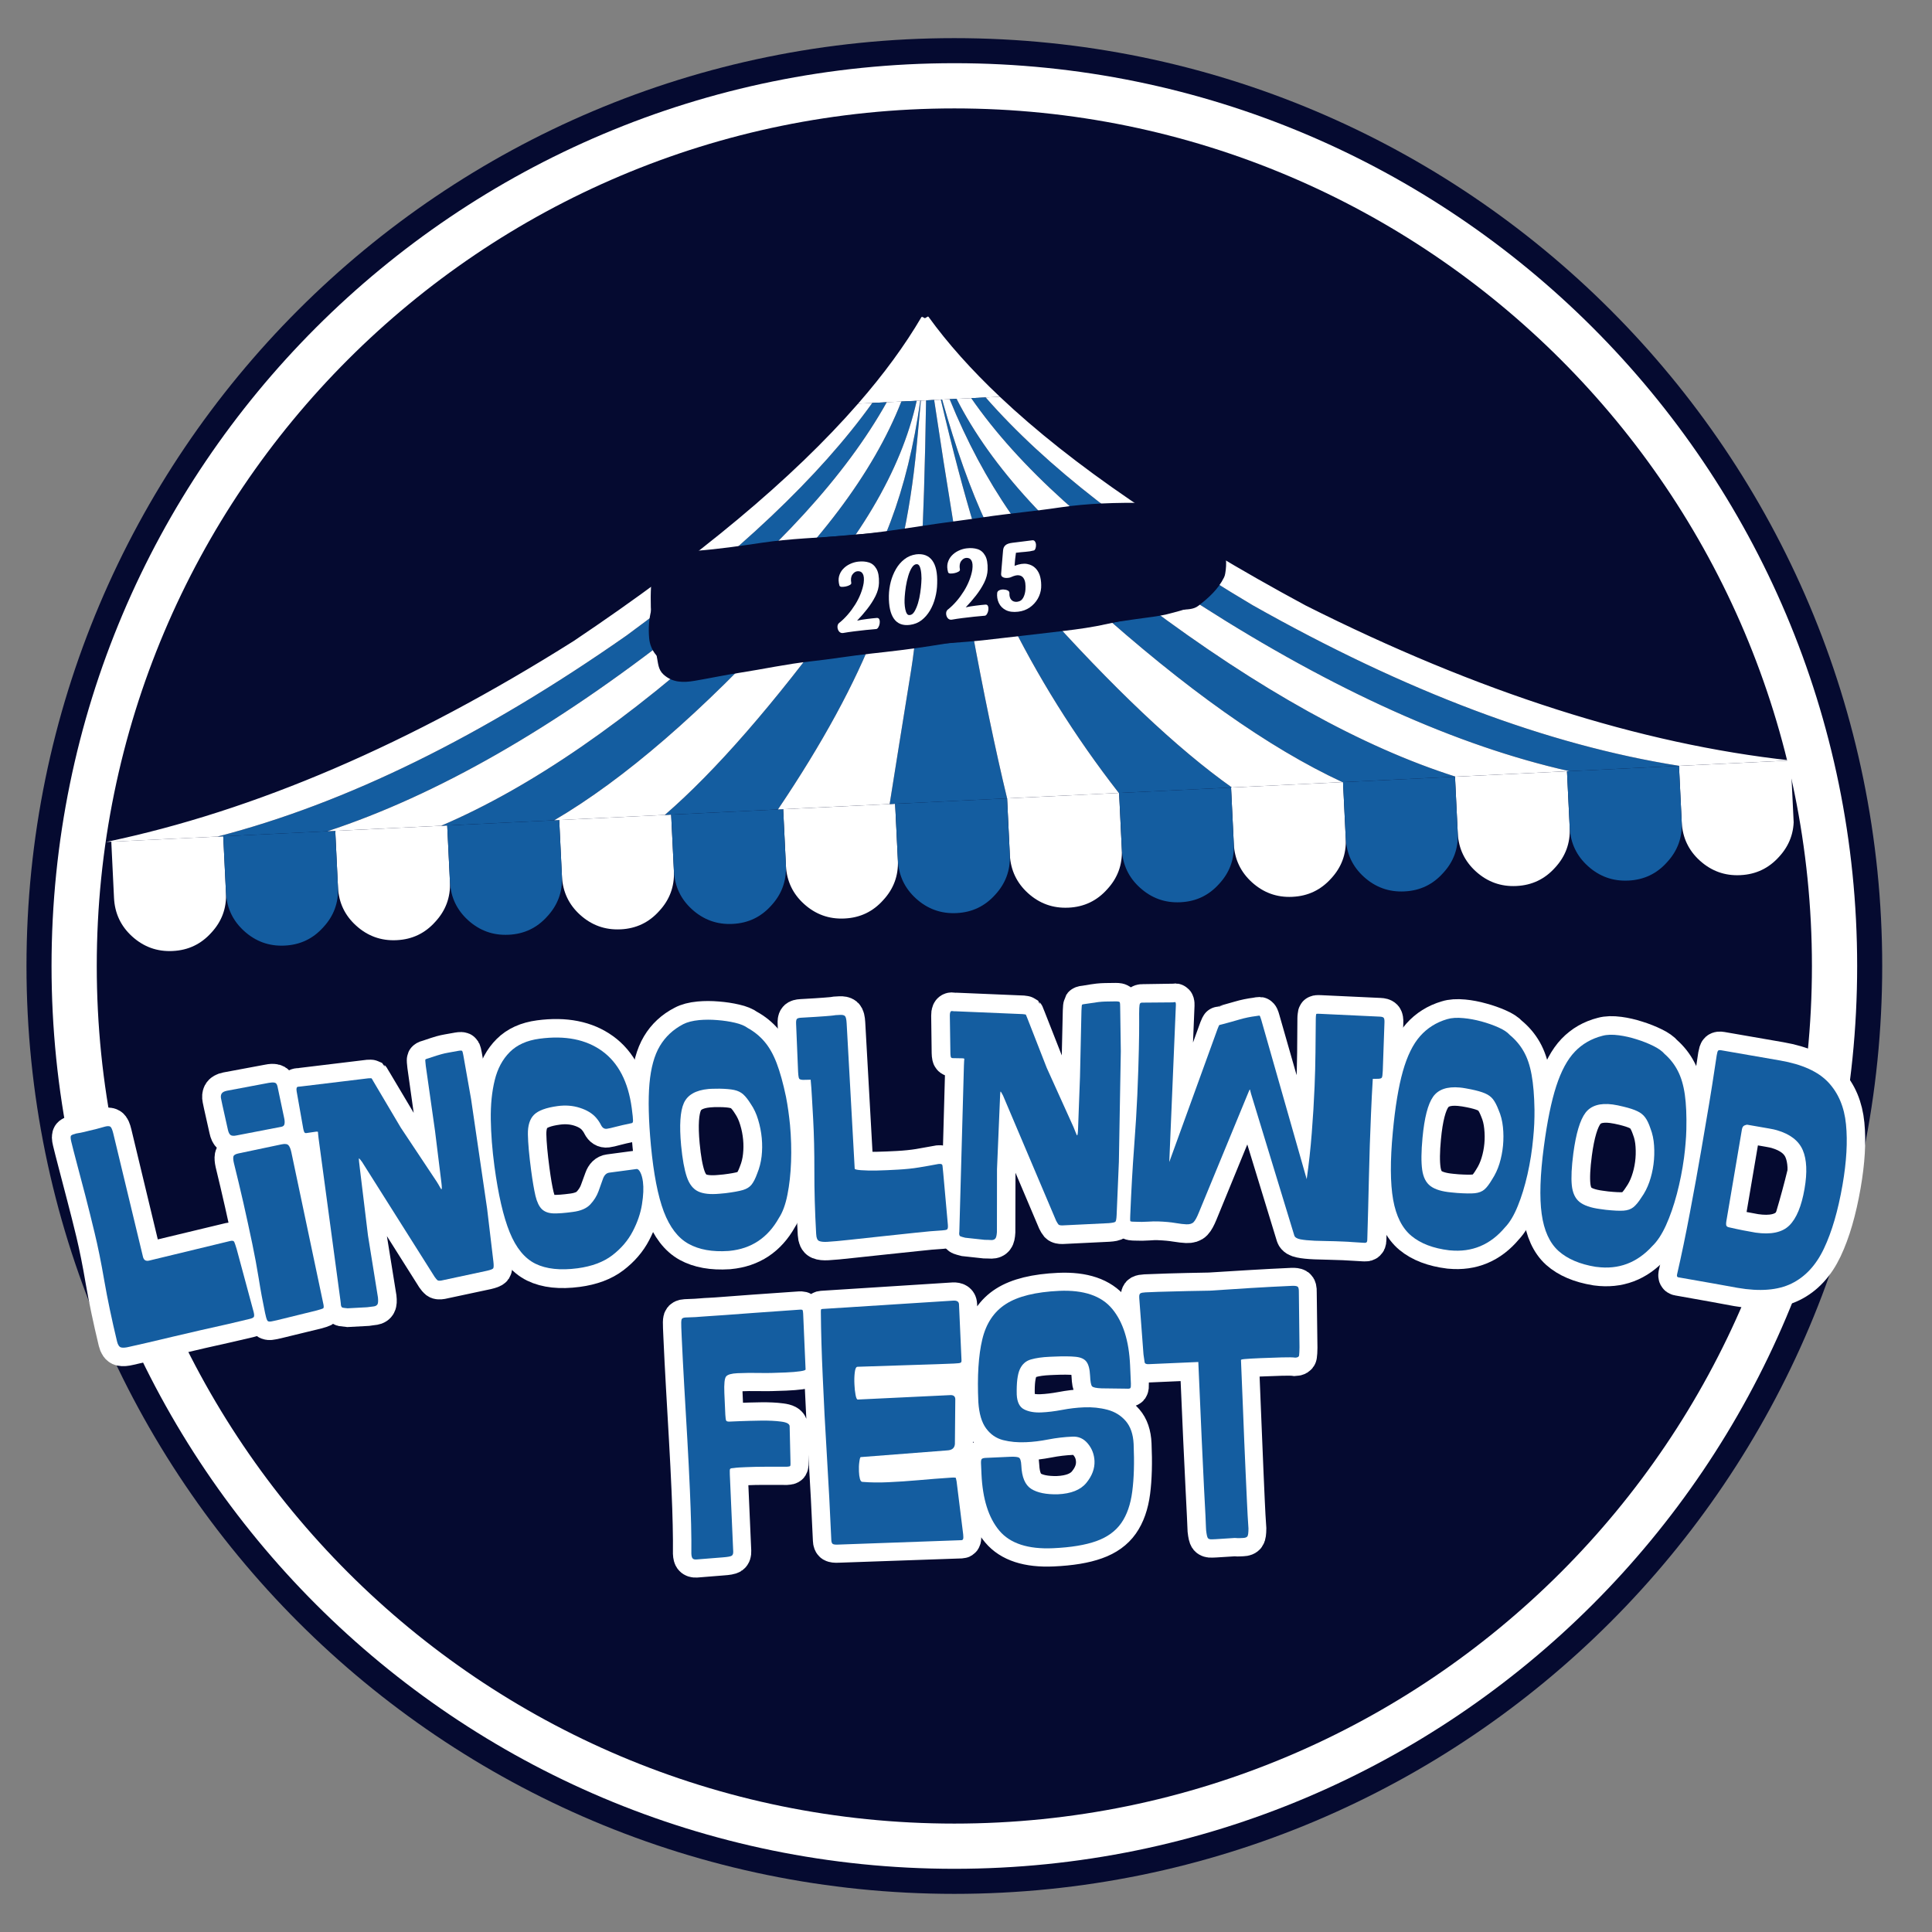 <?xml version="1.0" encoding="UTF-8"?> <svg xmlns="http://www.w3.org/2000/svg" xmlns:xlink="http://www.w3.org/1999/xlink" width="500" zoomAndPan="magnify" viewBox="0 0 375 375" height="500" preserveAspectRatio="xMidYMid meet" version="1.0"><rect x="0" y="0" width="375" height="375" fill="#808080" stroke="none"/><defs><g></g><clipPath id="7df3d47cd3"><path d="M 5.141 7.402 L 365.336 7.402 L 365.336 367.598 L 5.141 367.598 Z M 5.141 7.402 " clip-rule="nonzero"></path></clipPath><clipPath id="9bacdc6f22"><path d="M 185.238 7.402 C 85.773 7.402 5.141 88.035 5.141 187.5 C 5.141 286.965 85.773 367.598 185.238 367.598 C 284.703 367.598 365.336 286.965 365.336 187.5 C 365.336 88.035 284.703 7.402 185.238 7.402 Z M 185.238 7.402 " clip-rule="nonzero"></path></clipPath><clipPath id="8e48a99c7c"><path d="M 10 12.023 L 360.715 12.023 L 360.715 362.977 L 10 362.977 Z M 10 12.023 " clip-rule="nonzero"></path></clipPath><clipPath id="e6b52a66a9"><path d="M 185.238 12.266 C 88.461 12.266 10.004 90.719 10.004 187.5 C 10.004 284.281 88.461 362.734 185.238 362.734 C 282.02 362.734 360.473 284.281 360.473 187.5 C 360.473 90.719 282.02 12.266 185.238 12.266 Z M 185.238 12.266 " clip-rule="nonzero"></path></clipPath><clipPath id="f15ff8de06"><path d="M 18.699 21 L 351.781 21 L 351.781 354 L 18.699 354 Z M 18.699 21 " clip-rule="nonzero"></path></clipPath><clipPath id="8aa9d2ff6d"><path d="M 185.238 21.043 C 93.309 21.043 18.781 95.566 18.781 187.5 C 18.781 279.434 93.309 353.957 185.238 353.957 C 277.172 353.957 351.695 279.434 351.695 187.5 C 351.695 95.566 277.172 21.043 185.238 21.043 Z M 185.238 21.043 " clip-rule="nonzero"></path></clipPath><clipPath id="fc3879f549"><path d="M 21 61 L 349 61 L 349 185 L 21 185 Z M 21 61 " clip-rule="nonzero"></path></clipPath><clipPath id="f0cf208f13"><path d="M 16.023 68.977 L 343 53.156 L 348.652 169.988 L 21.676 185.809 Z M 16.023 68.977 " clip-rule="nonzero"></path></clipPath><clipPath id="635410aa29"><path d="M 16.023 68.977 L 343 53.156 L 348.652 169.988 L 21.676 185.809 Z M 16.023 68.977 " clip-rule="nonzero"></path></clipPath><clipPath id="b059688e55"><path d="M 16.039 69.363 L 343.07 53.539 L 348.672 169.34 L 21.645 185.164 Z M 16.039 69.363 " clip-rule="nonzero"></path></clipPath><clipPath id="5d3443994d"><path d="M 43 148 L 327 148 L 327 184 L 43 184 Z M 43 148 " clip-rule="nonzero"></path></clipPath><clipPath id="286d12a3cc"><path d="M 16.023 68.977 L 343 53.156 L 348.652 169.988 L 21.676 185.809 Z M 16.023 68.977 " clip-rule="nonzero"></path></clipPath><clipPath id="fd292a56a8"><path d="M 16.023 68.977 L 343 53.156 L 348.652 169.988 L 21.676 185.809 Z M 16.023 68.977 " clip-rule="nonzero"></path></clipPath><clipPath id="48e3f39a73"><path d="M 41.746 161.586 L 327.855 147.746 L 328.945 170.297 L 42.836 184.137 Z M 41.746 161.586 " clip-rule="nonzero"></path></clipPath><clipPath id="424b6d065d"><path d="M 42 77 L 326 77 L 326 163 L 42 163 Z M 42 77 " clip-rule="nonzero"></path></clipPath><clipPath id="6aa067e1c9"><path d="M 16.023 68.977 L 343 53.156 L 348.652 169.988 L 21.676 185.809 Z M 16.023 68.977 " clip-rule="nonzero"></path></clipPath><clipPath id="b7149d10f8"><path d="M 16.023 68.977 L 343 53.156 L 348.652 169.988 L 21.676 185.809 Z M 16.023 68.977 " clip-rule="nonzero"></path></clipPath><clipPath id="d1d3871552"><path d="M 20 77 L 348 77 L 348 164 L 20 164 Z M 20 77 " clip-rule="nonzero"></path></clipPath><clipPath id="9ede8f33c5"><path d="M 16.023 68.977 L 343 53.156 L 348.652 169.988 L 21.676 185.809 Z M 16.023 68.977 " clip-rule="nonzero"></path></clipPath><clipPath id="107c1f27d0"><path d="M 16.023 68.977 L 343 53.156 L 348.652 169.988 L 21.676 185.809 Z M 16.023 68.977 " clip-rule="nonzero"></path></clipPath><clipPath id="c9152c9b35"><path d="M 16.758 84.199 L 343.789 68.375 L 347.684 148.91 L 20.656 164.73 Z M 16.758 84.199 " clip-rule="nonzero"></path></clipPath><clipPath id="d096720e01"><path d="M 126 97 L 237 97 L 237 133 L 126 133 Z M 126 97 " clip-rule="nonzero"></path></clipPath><clipPath id="a12f6aecdb"><path d="M 124.641 101.855 L 238.438 96.352 L 239.945 127.457 L 126.148 132.961 Z M 124.641 101.855 " clip-rule="nonzero"></path></clipPath><clipPath id="98677b0d00"><path d="M 124.641 101.855 L 238.438 96.352 L 239.945 127.457 L 126.148 132.961 Z M 124.641 101.855 " clip-rule="nonzero"></path></clipPath><clipPath id="7d13157a0d"><path d="M 126 98 L 238 98 L 238 132 L 126 132 Z M 126 98 " clip-rule="nonzero"></path></clipPath><clipPath id="d70498b82d"><path d="M 124.641 101.855 L 238.438 96.352 L 239.945 127.457 L 126.148 132.961 Z M 124.641 101.855 " clip-rule="nonzero"></path></clipPath><clipPath id="a482c21245"><path d="M 124.641 101.855 L 238.438 96.352 L 239.945 127.457 L 126.148 132.961 Z M 124.641 101.855 " clip-rule="nonzero"></path></clipPath><clipPath id="45547f3607"><path d="M 125 100 L 238 100 L 238 130 L 125 130 Z M 125 100 " clip-rule="nonzero"></path></clipPath><clipPath id="241f16cce8"><path d="M 124.641 101.855 L 238.438 96.352 L 239.945 127.457 L 126.148 132.961 Z M 124.641 101.855 " clip-rule="nonzero"></path></clipPath><clipPath id="40af1052a6"><path d="M 124.641 101.855 L 238.438 96.352 L 239.945 127.457 L 126.148 132.961 Z M 124.641 101.855 " clip-rule="nonzero"></path></clipPath></defs><g clip-path="url(#7df3d47cd3)"><g clip-path="url(#9bacdc6f22)"><path fill="#050a30" d="M 5.141 7.402 L 365.336 7.402 L 365.336 367.598 L 5.141 367.598 Z M 5.141 7.402 " fill-opacity="1" fill-rule="nonzero"></path></g></g><g clip-path="url(#8e48a99c7c)"><g clip-path="url(#e6b52a66a9)"><path fill="#ffffff" d="M 5.141 7.402 L 365.336 7.402 L 365.336 367.598 L 5.141 367.598 Z M 5.141 7.402 " fill-opacity="1" fill-rule="nonzero"></path></g></g><g clip-path="url(#f15ff8de06)"><g clip-path="url(#8aa9d2ff6d)"><path fill="#050a30" d="M 5.141 7.402 L 365.336 7.402 L 365.336 367.598 L 5.141 367.598 Z M 5.141 7.402 " fill-opacity="1" fill-rule="nonzero"></path></g></g><path stroke-linecap="butt" transform="matrix(0.749, -0.033, 0.033, 0.749, 129.469, 228.126)" fill="none" stroke-linejoin="miter" d="M 3.122 99.663 C 2.705 99.665 2.398 99.553 2.204 99.325 C 2.021 99.114 1.935 98.703 1.931 98.088 C 2.055 95.888 2.14 93.394 2.201 90.608 C 2.264 87.806 2.291 84.841 2.29 81.707 C 2.291 77.469 2.263 73.062 2.201 68.492 C 2.143 63.923 2.08 59.369 2.022 54.83 C 1.963 50.292 1.935 45.995 1.933 41.954 L 1.934 39.457 C 1.932 38.466 1.976 37.811 2.069 37.482 C 2.158 37.136 2.509 36.964 3.125 36.96 C 4.293 36.96 5.168 36.963 5.752 36.963 C 6.336 36.963 6.889 36.946 7.417 36.917 C 7.94 36.888 8.644 36.873 9.531 36.876 C 10.412 36.873 11.748 36.844 13.528 36.782 C 15.314 36.721 17.752 36.647 20.853 36.556 C 23.959 36.47 27.988 36.363 32.946 36.244 C 33.259 36.243 33.45 36.303 33.507 36.426 C 33.569 36.543 33.597 36.852 33.596 37.347 L 33.599 51.794 C 33.596 51.976 33.116 52.111 32.158 52.199 C 31.216 52.287 29.947 52.335 28.362 52.332 C 25.708 52.334 23.464 52.276 21.618 52.152 C 19.794 52.034 17.899 51.976 15.933 51.977 C 14.39 51.976 13.399 52.209 12.967 52.674 C 12.546 53.119 12.336 54.544 12.339 56.942 L 12.339 62.562 C 12.338 63.412 12.398 63.936 12.519 64.134 C 12.636 64.312 12.945 64.404 13.44 64.405 L 15.933 64.401 C 17.642 64.404 19.492 64.434 21.486 64.492 C 23.491 64.55 25.214 64.71 26.652 64.967 C 28.091 65.203 28.812 65.631 28.811 66.246 L 28.633 75.169 C 28.629 75.961 28.587 76.424 28.498 76.56 C 28.404 76.681 28.115 76.741 27.619 76.74 C 27.619 76.74 27.078 76.711 26.002 76.653 C 24.92 76.589 23.567 76.529 21.933 76.471 C 20.315 76.394 18.711 76.359 17.126 76.357 C 16.511 76.36 15.927 76.361 15.374 76.357 C 14.816 76.358 14.262 76.396 13.706 76.47 C 13.289 76.472 13.026 76.529 12.921 76.649 C 12.833 76.77 12.785 77.258 12.788 78.113 L 12.789 97.998 C 12.785 98.555 12.644 98.919 12.36 99.099 C 12.091 99.28 11.294 99.386 9.979 99.416 C 8.658 99.461 6.376 99.542 3.122 99.663 Z M 71.99 97.729 L 39.945 97.439 C 39.273 97.441 38.823 97.363 38.595 97.212 C 38.388 97.062 38.282 96.739 38.283 96.249 C 38.285 88.951 38.223 81.67 38.103 74.402 C 37.984 67.124 37.921 60.229 37.924 53.728 C 37.921 47.706 38.014 42.215 38.193 37.255 L 38.194 36.874 C 38.192 36.572 38.252 36.408 38.373 36.377 C 38.51 36.351 38.787 36.332 39.204 36.335 L 72.62 35.68 C 73.548 35.68 74.013 36.019 74.014 36.691 L 74.017 51.143 L 74.014 51.325 C 74.014 51.576 73.917 51.749 73.72 51.839 C 73.544 51.93 72.969 51.977 71.994 51.976 C 69.716 51.973 66.323 51.947 61.811 51.887 C 57.304 51.827 52.38 51.765 47.049 51.705 C 46.674 51.704 46.402 52.187 46.239 53.144 C 46.088 54.086 46.011 55.105 46.015 56.2 C 46.012 57.19 46.076 58.105 46.195 58.939 C 46.33 59.764 46.515 60.179 46.755 60.179 L 70.69 60.066 C 71.556 60.063 71.992 60.442 71.99 61.188 L 71.339 72.785 C 71.22 73.817 70.519 74.333 69.226 74.333 L 46.842 75.078 C 46.723 75.078 46.59 75.484 46.439 76.29 C 46.289 77.087 46.216 77.907 46.214 78.762 C 46.218 79.497 46.273 80.141 46.394 80.694 C 46.516 81.252 46.733 81.527 47.046 81.526 C 48.083 81.645 49.153 81.739 50.261 81.799 C 51.368 81.859 52.498 81.888 53.656 81.888 C 56.111 81.888 58.705 81.826 61.432 81.707 C 64.169 81.589 67.046 81.498 70.062 81.44 L 70.51 81.439 C 70.943 81.437 71.175 81.484 71.208 81.574 C 71.235 81.664 71.28 81.953 71.341 82.451 L 72.442 96.248 L 72.44 96.988 C 72.444 97.484 72.292 97.732 71.99 97.729 Z M 95.546 100.853 C 89.04 100.855 84.471 99.14 81.835 95.707 C 79.199 92.263 77.881 87.319 77.881 80.876 L 77.878 78.024 C 77.882 77.466 77.955 77.115 78.107 76.965 C 78.255 76.815 78.576 76.741 79.071 76.742 L 85.52 76.742 C 86.553 76.742 87.268 76.831 87.656 77.01 C 88.06 77.189 88.264 77.892 88.261 79.122 C 88.262 82.135 89.026 84.177 90.553 85.256 C 92.096 86.32 94.375 86.881 97.386 86.942 C 100.816 86.943 103.31 86.074 104.868 84.334 C 106.443 82.585 107.229 80.728 107.228 78.762 C 107.232 77.042 106.721 75.517 105.7 74.2 C 104.7 72.883 103.401 72.221 101.816 72.223 C 99.714 72.223 97.627 72.381 95.544 72.695 C 93.461 72.993 91.53 73.147 89.747 73.146 C 87.604 73.144 85.641 72.869 83.856 72.315 C 82.077 71.761 80.644 70.686 79.568 69.1 C 78.503 67.494 77.938 65.196 77.878 62.201 C 77.879 55.501 78.458 50.116 79.609 46.043 C 80.782 41.95 82.957 38.992 86.151 37.164 C 89.34 35.324 93.98 34.4 100.064 34.399 C 106.445 34.402 110.955 36.156 113.588 39.657 C 116.227 43.153 117.545 48.086 117.548 54.468 L 117.543 59.144 C 117.547 59.759 117.483 60.148 117.366 60.314 C 117.245 60.46 116.909 60.508 116.354 60.447 L 109.906 60.066 C 108.556 59.943 107.741 59.735 107.452 59.435 C 107.185 59.121 107.048 58.202 107.049 56.67 C 107.052 54.949 106.789 53.723 106.264 52.985 C 105.739 52.253 104.816 51.795 103.499 51.616 C 102.179 51.422 100.296 51.322 97.835 51.322 L 96.823 51.324 C 94.921 51.323 93.313 51.481 91.995 51.797 C 90.674 52.093 89.679 52.888 89.006 54.177 C 88.329 55.466 87.961 57.645 87.902 60.718 C 87.903 62.678 88.487 63.982 89.657 64.628 C 90.822 65.269 92.299 65.595 94.082 65.591 C 95.672 65.594 97.445 65.46 99.407 65.187 C 101.37 64.904 103.274 64.76 105.119 64.764 C 107.262 64.76 109.282 65.069 111.183 65.685 C 113.09 66.297 114.623 67.345 115.793 68.831 C 116.963 70.296 117.547 72.293 117.544 74.805 C 117.543 79.649 117.251 83.744 116.669 87.102 C 116.082 90.443 115.003 93.122 113.432 95.148 C 111.872 97.169 109.649 98.624 106.758 99.506 C 103.882 100.405 100.145 100.854 95.546 100.853 Z M 142.581 100.293 L 137.703 100.384 L 136.692 100.38 C 136.201 100.384 135.863 100.26 135.68 100.022 C 135.503 99.785 135.377 99.107 135.301 97.998 C 135.301 97.998 135.302 97.753 135.298 97.258 C 135.299 96.763 135.298 95.736 135.299 94.182 C 135.301 92.623 135.287 90.245 135.257 87.053 C 135.227 83.866 135.212 79.617 135.209 74.315 C 135.211 68.997 135.21 62.344 135.211 54.357 L 122.334 54.358 C 121.718 54.356 121.382 54.18 121.32 53.817 C 121.264 53.444 121.2 52.769 121.144 51.797 L 120.672 37.345 L 120.668 36.964 C 120.672 36.407 120.791 36.073 121.031 35.953 C 121.287 35.834 121.717 35.77 122.332 35.771 C 124.73 35.774 126.752 35.786 128.398 35.817 C 130.066 35.845 131.691 35.875 133.28 35.904 C 134.879 35.939 136.785 35.982 138.987 36.044 C 142.494 35.981 146.036 35.92 149.615 35.86 C 153.21 35.801 156.793 35.773 160.359 35.77 C 161.032 35.774 161.487 35.857 161.73 36.019 C 161.968 36.17 162.058 36.612 161.999 37.344 L 161.549 51.797 C 161.49 52.769 161.423 53.444 161.344 53.816 C 161.286 54.178 160.955 54.356 160.356 54.356 C 159.746 54.235 158.592 54.163 156.898 54.134 C 155.206 54.101 153.376 54.087 151.416 54.088 C 149.45 54.089 148.105 54.102 147.368 54.132 C 146.632 54.162 146.269 54.24 146.269 54.36 C 146.266 58.04 146.253 62.445 146.223 67.574 C 146.193 72.697 146.18 77.9 146.179 83.191 C 146.176 85.829 146.176 88.405 146.179 90.923 C 146.176 93.436 146.207 95.799 146.265 98.002 C 146.205 99.109 146.082 99.782 145.883 100.023 C 145.706 100.26 145.341 100.385 144.783 100.381 L 143.86 100.381 C 143.506 100.381 143.225 100.369 143.033 100.339 C 142.852 100.305 142.701 100.293 142.581 100.293 Z M 142.581 100.293 " stroke="#ffffff" stroke-width="9.436" stroke-opacity="1" stroke-miterlimit="4"></path><g fill="#145da0" fill-opacity="1"><g transform="translate(132.738, 301.553)"><g><path d="M 2.406 1.141 C 2.082 1.16 1.848 1.094 1.703 0.938 C 1.555 0.781 1.473 0.469 1.453 0 C 1.473 -1.664 1.457 -3.539 1.406 -5.625 C 1.352 -7.719 1.273 -9.938 1.172 -12.281 C 1.035 -15.457 0.867 -18.754 0.672 -22.172 C 0.473 -25.598 0.273 -29.008 0.078 -32.406 C -0.117 -35.812 -0.285 -39.031 -0.422 -42.062 L -0.5 -43.922 C -0.531 -44.66 -0.516 -45.156 -0.453 -45.406 C -0.398 -45.664 -0.145 -45.805 0.312 -45.828 C 1.188 -45.859 1.844 -45.883 2.281 -45.906 C 2.719 -45.926 3.129 -45.957 3.516 -46 C 3.91 -46.039 4.438 -46.078 5.094 -46.109 C 5.758 -46.141 6.758 -46.207 8.094 -46.312 C 9.426 -46.414 11.254 -46.551 13.578 -46.719 C 15.898 -46.895 18.914 -47.109 22.625 -47.359 C 22.852 -47.367 22.992 -47.332 23.047 -47.25 C 23.098 -47.164 23.133 -46.938 23.156 -46.562 L 23.625 -35.75 C 23.633 -35.613 23.285 -35.492 22.578 -35.391 C 21.879 -35.285 20.93 -35.207 19.734 -35.156 C 17.754 -35.062 16.07 -35.031 14.688 -35.062 C 13.301 -35.094 11.867 -35.078 10.391 -35.016 C 9.242 -34.961 8.516 -34.754 8.203 -34.391 C 7.898 -34.035 7.785 -32.957 7.859 -31.156 L 8.047 -26.953 C 8.078 -26.305 8.141 -25.914 8.234 -25.781 C 8.336 -25.656 8.57 -25.602 8.938 -25.625 L 10.797 -25.703 C 12.086 -25.754 13.484 -25.789 14.984 -25.812 C 16.484 -25.832 17.773 -25.77 18.859 -25.625 C 19.953 -25.488 20.508 -25.191 20.531 -24.734 L 20.688 -18.062 C 20.719 -17.457 20.703 -17.109 20.641 -17.016 C 20.578 -16.93 20.359 -16.879 19.984 -16.859 C 19.984 -16.859 19.578 -16.859 18.766 -16.859 C 17.961 -16.867 16.953 -16.867 15.734 -16.859 C 14.516 -16.859 13.305 -16.832 12.109 -16.781 C 11.648 -16.758 11.211 -16.738 10.797 -16.719 C 10.379 -16.695 9.961 -16.656 9.547 -16.594 C 9.223 -16.582 9.031 -16.523 8.969 -16.422 C 8.906 -16.328 8.891 -15.957 8.922 -15.312 L 9.578 -0.422 C 9.598 -0.004 9.504 0.27 9.297 0.406 C 9.098 0.551 8.504 0.66 7.516 0.734 C 6.535 0.805 4.832 0.941 2.406 1.141 Z M 2.406 1.141 "></path></g></g></g><g fill="#145da0" fill-opacity="1"><g transform="translate(159.704, 300.353)"><g><path d="M 26.938 -1.406 L 2.953 -0.547 C 2.441 -0.523 2.102 -0.566 1.938 -0.672 C 1.77 -0.785 1.676 -1.023 1.656 -1.391 C 1.414 -6.859 1.129 -12.312 0.797 -17.75 C 0.461 -23.195 0.191 -28.359 -0.016 -33.234 C -0.223 -37.734 -0.344 -41.852 -0.375 -45.594 L -0.375 -45.875 C -0.383 -46.102 -0.344 -46.227 -0.25 -46.25 C -0.164 -46.281 0.035 -46.301 0.359 -46.312 L 25.359 -47.906 C 26.055 -47.938 26.414 -47.695 26.438 -47.188 L 26.922 -36.375 L 26.922 -36.234 C 26.93 -36.047 26.867 -35.914 26.734 -35.844 C 26.598 -35.77 26.16 -35.719 25.422 -35.688 C 23.723 -35.613 21.18 -35.523 17.797 -35.422 C 14.422 -35.316 10.727 -35.195 6.719 -35.062 C 6.457 -35.039 6.285 -34.672 6.203 -33.953 C 6.117 -33.234 6.098 -32.461 6.141 -31.641 C 6.172 -30.898 6.242 -30.223 6.359 -29.609 C 6.473 -28.992 6.617 -28.691 6.797 -28.703 L 24.734 -29.562 C 25.367 -29.594 25.695 -29.332 25.719 -28.781 L 25.641 -20.078 C 25.586 -19.285 25.078 -18.867 24.109 -18.828 L 7.359 -17.531 C 7.266 -17.531 7.176 -17.227 7.094 -16.625 C 7.008 -16.02 6.984 -15.395 7.016 -14.75 C 7.035 -14.195 7.098 -13.719 7.203 -13.312 C 7.316 -12.906 7.488 -12.707 7.719 -12.719 C 8.5 -12.656 9.305 -12.617 10.141 -12.609 C 10.973 -12.598 11.828 -12.613 12.703 -12.656 C 14.547 -12.738 16.488 -12.867 18.531 -13.047 C 20.57 -13.234 22.719 -13.398 24.969 -13.547 L 25.312 -13.562 C 25.633 -13.57 25.805 -13.539 25.828 -13.469 C 25.848 -13.406 25.895 -13.191 25.969 -12.828 L 27.25 -2.531 L 27.281 -1.984 C 27.289 -1.609 27.176 -1.414 26.938 -1.406 Z M 26.938 -1.406 "></path></g></g></g><g fill="#145da0" fill-opacity="1"><g transform="translate(189.911, 299.008)"><g><path d="M 14.5 1.5 C 9.633 1.719 6.156 0.582 4.062 -1.906 C 1.969 -4.395 0.812 -8.051 0.594 -12.875 L 0.5 -15.016 C 0.488 -15.422 0.535 -15.688 0.641 -15.812 C 0.754 -15.938 1 -16.008 1.375 -16.031 L 6.203 -16.25 C 6.973 -16.281 7.508 -16.234 7.812 -16.109 C 8.113 -15.984 8.285 -15.461 8.328 -14.547 C 8.422 -12.285 9.062 -10.773 10.25 -10.016 C 11.438 -9.266 13.16 -8.914 15.422 -8.969 C 17.992 -9.082 19.836 -9.82 20.953 -11.188 C 22.066 -12.551 22.594 -13.969 22.531 -15.438 C 22.469 -16.727 22.035 -17.852 21.234 -18.812 C 20.441 -19.77 19.445 -20.219 18.25 -20.156 C 16.688 -20.094 15.125 -19.91 13.562 -19.609 C 12.008 -19.305 10.566 -19.129 9.234 -19.078 C 7.629 -19.004 6.148 -19.141 4.797 -19.484 C 3.441 -19.836 2.336 -20.598 1.484 -21.766 C 0.629 -22.93 0.129 -24.633 -0.016 -26.875 C -0.242 -31.883 0.008 -35.938 0.75 -39.031 C 1.488 -42.133 3.02 -44.426 5.344 -45.906 C 7.664 -47.395 11.109 -48.242 15.672 -48.453 C 20.441 -48.66 23.875 -47.492 25.969 -44.953 C 28.07 -42.422 29.227 -38.77 29.438 -34 L 29.594 -30.469 C 29.613 -30.008 29.582 -29.719 29.5 -29.594 C 29.414 -29.477 29.164 -29.438 28.75 -29.469 L 23.906 -29.531 C 22.883 -29.57 22.27 -29.703 22.062 -29.922 C 21.852 -30.148 21.723 -30.844 21.672 -32 C 21.609 -33.281 21.367 -34.188 20.953 -34.719 C 20.547 -35.25 19.844 -35.562 18.844 -35.656 C 17.844 -35.758 16.422 -35.77 14.578 -35.688 L 13.812 -35.656 C 12.383 -35.594 11.18 -35.422 10.203 -35.141 C 9.223 -34.867 8.504 -34.238 8.047 -33.25 C 7.586 -32.258 7.383 -30.613 7.438 -28.312 C 7.508 -26.844 7.992 -25.883 8.891 -25.438 C 9.785 -24.988 10.898 -24.797 12.234 -24.859 C 13.43 -24.91 14.758 -25.07 16.219 -25.344 C 17.676 -25.625 19.098 -25.789 20.484 -25.844 C 22.078 -25.914 23.598 -25.758 25.047 -25.375 C 26.492 -24.988 27.676 -24.258 28.594 -23.188 C 29.52 -22.113 30.031 -20.633 30.125 -18.75 C 30.281 -15.113 30.191 -12.035 29.859 -9.516 C 29.535 -6.992 28.82 -4.945 27.719 -3.375 C 26.613 -1.801 25 -0.633 22.875 0.125 C 20.75 0.883 17.957 1.344 14.5 1.5 Z M 14.5 1.5 "></path></g></g></g><g fill="#145da0" fill-opacity="1"><g transform="translate(222.326, 297.565)"><g><path d="M 17.312 0.953 L 13.656 1.188 L 12.906 1.219 C 12.531 1.238 12.27 1.16 12.125 0.984 C 11.988 0.805 11.875 0.301 11.781 -0.531 C 11.781 -0.531 11.77 -0.711 11.75 -1.078 C 11.738 -1.453 11.707 -2.223 11.656 -3.391 C 11.602 -4.566 11.508 -6.344 11.375 -8.719 C 11.25 -11.102 11.098 -14.285 10.922 -18.266 C 10.742 -22.242 10.523 -27.223 10.266 -33.203 L 0.625 -32.781 C 0.156 -32.758 -0.102 -32.883 -0.156 -33.156 C -0.207 -33.438 -0.281 -33.941 -0.375 -34.672 L -1.188 -45.469 L -1.203 -45.75 C -1.223 -46.164 -1.145 -46.426 -0.969 -46.531 C -0.789 -46.633 -0.469 -46.695 0 -46.719 C 1.789 -46.801 3.301 -46.852 4.531 -46.875 C 5.77 -46.906 6.988 -46.938 8.188 -46.969 C 9.395 -47 10.828 -47.023 12.484 -47.047 C 15.109 -47.223 17.758 -47.395 20.438 -47.562 C 23.125 -47.727 25.801 -47.867 28.469 -47.984 C 28.977 -48.004 29.328 -47.957 29.516 -47.844 C 29.703 -47.738 29.789 -47.41 29.781 -46.859 L 29.906 -36.031 C 29.895 -35.281 29.867 -34.766 29.828 -34.484 C 29.797 -34.211 29.551 -34.066 29.094 -34.047 C 28.625 -34.117 27.754 -34.133 26.484 -34.094 C 25.223 -34.062 23.859 -34.016 22.391 -33.953 C 20.922 -33.891 19.91 -33.832 19.359 -33.781 C 18.805 -33.738 18.535 -33.672 18.547 -33.578 C 18.672 -30.816 18.805 -27.516 18.953 -23.672 C 19.098 -19.836 19.258 -15.941 19.438 -11.984 C 19.531 -10.004 19.617 -8.07 19.703 -6.188 C 19.785 -4.312 19.883 -2.547 20 -0.891 C 20 -0.055 19.93 0.453 19.797 0.641 C 19.66 0.828 19.391 0.93 18.984 0.953 L 18.281 0.984 C 18.008 0.992 17.801 0.988 17.656 0.969 C 17.52 0.957 17.406 0.953 17.312 0.953 Z M 17.312 0.953 "></path></g></g></g><path stroke-linecap="butt" transform="matrix(0.591, -0.142, 0.142, 0.591, 7.469, 201.824)" fill="none" stroke-linejoin="miter" d="M 44.474 102.41 C 42.637 102.41 40.348 102.393 37.601 102.359 C 34.858 102.306 31.927 102.267 28.798 102.227 C 25.674 102.194 22.58 102.175 19.508 102.175 C 16.448 102.178 13.663 102.161 11.148 102.123 C 8.626 102.09 6.661 102.072 5.234 102.072 C 4.09 102.074 3.232 101.933 2.658 101.656 C 2.104 101.377 1.825 100.669 1.825 99.519 C 1.825 92.198 2.016 85.564 2.396 79.63 C 2.797 73.687 2.994 68.482 2.997 64.002 C 2.994 59.958 2.949 55.949 2.863 51.971 C 2.795 47.977 2.723 44.385 2.653 41.19 C 2.587 37.982 2.551 35.555 2.554 33.924 C 2.548 32.852 2.688 32.245 2.967 32.101 C 3.264 31.967 3.836 31.894 4.689 31.894 C 5.763 31.962 6.612 32.001 7.24 32 C 7.882 31.997 8.489 31.998 9.064 31.997 C 9.633 31.996 10.312 32.001 11.093 31.997 C 11.872 32 12.905 31.965 14.189 31.898 C 14.976 31.896 15.502 32.042 15.781 32.341 C 16.077 32.617 16.22 33.398 16.221 34.68 L 16.223 75.198 C 16.221 76.274 16.752 76.812 17.809 76.816 L 44.477 76.813 C 45.191 76.813 45.579 77.013 45.648 77.412 C 45.721 77.794 45.789 78.583 45.856 79.782 L 46.406 100.589 C 46.405 101.441 46.274 101.958 46.015 102.154 C 45.769 102.326 45.259 102.414 44.474 102.41 Z M 44.474 102.41 " stroke="#ffffff" stroke-width="11.867" stroke-opacity="1" stroke-miterlimit="4"></path><path stroke-linecap="butt" transform="matrix(0.595, -0.125, 0.125, 0.595, 37.405, 194.736)" fill="none" stroke-linejoin="miter" d="M 19.632 44.368 L 5.024 44.159 C 4.091 44.16 3.452 43.986 3.124 43.641 C 2.814 43.274 2.654 42.63 2.657 41.711 L 2.549 33.719 L 2.551 31.684 C 2.555 31.042 2.709 30.53 3.019 30.148 C 3.352 29.752 3.979 29.55 4.897 29.553 L 18.565 29.865 C 19.28 29.865 19.857 29.961 20.31 30.148 C 20.778 30.325 21.013 30.801 21.012 31.582 L 21.011 42.027 C 21.015 42.664 20.917 43.221 20.726 43.693 C 20.553 44.142 20.19 44.368 19.632 44.368 Z M 18.568 104.105 L 5.442 104.524 L 3.828 104.519 C 3.119 104.52 2.676 104.381 2.498 104.101 C 2.326 103.828 2.24 103.147 2.237 102.07 L 2.241 101.552 C 2.241 97.784 2.328 94.034 2.497 90.302 C 2.673 86.571 2.761 82.821 2.76 79.053 C 2.764 74.642 2.725 70.216 2.657 65.77 C 2.588 61.331 2.483 56.937 2.347 52.596 C 2.34 51.662 2.43 50.985 2.603 50.569 C 2.794 50.13 3.385 49.913 4.375 49.918 L 18.464 49.912 C 19.593 49.914 20.294 50.167 20.569 50.671 C 20.87 51.174 21.014 51.953 21.013 53.016 L 21.012 102.723 C 21.014 103.432 20.885 103.825 20.621 103.895 C 20.383 103.963 19.692 104.034 18.568 104.105 Z M 18.568 104.105 " stroke="#ffffff" stroke-width="11.867" stroke-opacity="1" stroke-miterlimit="4"></path><path stroke-linecap="butt" transform="matrix(0.599, -0.106, 0.106, 0.599, 53.211, 191.259)" fill="none" stroke-linejoin="miter" d="M 13.544 106.445 C 13.263 106.448 12.926 106.434 12.528 106.396 C 12.143 106.361 11.736 106.341 11.299 106.341 L 5.13 105.589 C 4.352 105.379 3.825 105.221 3.569 105.123 C 3.327 105.015 3.204 104.713 3.202 104.21 C 3.201 104.066 3.218 103.861 3.254 103.586 C 3.287 103.286 3.305 103.002 3.309 102.722 L 5.44 50.67 C 5.511 49.384 5.564 48.676 5.597 48.532 C 5.634 48.395 5.365 48.328 4.792 48.324 L 1.927 48.221 C 1.561 48.222 1.344 48.046 1.275 47.701 C 1.209 47.337 1.169 46.939 1.174 46.503 L 1.172 34.577 C 1.175 33.639 1.388 33.174 1.825 33.173 C 1.962 33.171 2.135 33.189 2.344 33.226 C 2.554 33.256 2.805 33.275 3.099 33.275 L 24.425 34.447 C 25.068 34.535 25.404 34.595 25.443 34.628 C 25.476 34.666 25.6 34.995 25.803 35.618 L 31.899 51.74 L 40.204 70.824 C 40.502 71.536 40.733 72.144 40.912 72.646 C 41.08 73.132 41.207 73.376 41.272 73.375 C 41.415 73.38 41.514 72.674 41.587 71.265 L 42.447 54.73 L 43.198 33.72 C 43.27 32.5 43.342 31.841 43.411 31.742 C 43.476 31.636 43.941 31.549 44.789 31.477 C 46.647 31.186 47.946 30.999 48.696 30.929 C 49.445 30.86 50.169 30.825 50.88 30.827 L 54.187 30.825 C 54.97 30.827 55.397 30.922 55.466 31.117 C 55.534 31.285 55.567 31.767 55.572 32.545 L 55.569 46.713 L 54.503 82.025 L 53.538 98.972 C 53.467 100.186 53.332 100.912 53.123 101.136 C 52.916 101.347 52.2 101.482 50.987 101.554 L 36.171 102.075 C 35.526 102.072 35.114 101.966 34.922 101.763 C 34.743 101.555 34.519 101.163 34.243 100.586 L 17.811 60.382 C 17.374 59.535 17.124 59.105 17.058 59.107 C 16.987 59.107 16.936 59.431 16.901 60.07 C 16.868 60.697 16.816 61.51 16.742 62.515 L 15.574 83.849 L 15.26 103.898 C 15.191 104.956 15.024 105.638 14.767 105.951 C 14.518 106.285 14.111 106.448 13.544 106.445 Z M 13.544 106.445 " stroke="#ffffff" stroke-width="11.867" stroke-opacity="1" stroke-miterlimit="4"></path><path stroke-linecap="butt" transform="matrix(0.603, -0.08, 0.08, 0.603, 89.477, 184.923)" fill="none" stroke-linejoin="miter" d="M 23.567 104.757 C 18.026 104.756 13.652 103.687 10.443 101.554 C 7.248 99.417 4.972 95.737 3.622 90.509 C 2.264 85.286 1.586 78.08 1.586 68.897 C 1.59 63.57 1.858 58.597 2.397 53.977 C 2.935 49.357 3.9 45.286 5.283 41.764 C 6.673 38.242 8.661 35.487 11.251 33.513 C 13.851 31.514 17.179 30.513 21.223 30.514 C 29.466 30.512 35.9 32.706 40.521 37.081 C 45.154 41.451 47.474 47.865 47.474 56.322 C 47.471 58.525 47.433 59.881 47.366 60.384 C 47.295 60.867 47.113 61.115 46.821 61.115 C 44.545 61.271 42.787 61.432 41.532 61.608 C 40.304 61.781 39.365 61.87 38.724 61.869 C 37.94 61.868 37.386 61.405 37.055 60.486 C 36.743 59.57 36.298 58.674 35.727 57.807 C 34.734 56.314 33.195 55.072 31.092 54.078 C 28.994 53.092 26.662 52.6 24.116 52.597 C 20.416 52.596 17.803 53.187 16.278 54.37 C 14.748 55.534 13.817 57.516 13.487 60.329 C 13.178 63.127 13.019 66.942 13.021 71.79 C 13.022 75.276 13.127 78.038 13.335 80.068 C 13.539 82.085 14.021 83.575 14.766 84.549 C 15.513 85.504 16.645 86.103 18.175 86.346 C 19.704 86.588 21.788 86.711 24.426 86.706 C 26.979 86.71 28.931 86.16 30.282 85.07 C 31.636 83.955 32.691 82.702 33.437 81.292 C 34.184 79.869 34.844 78.609 35.411 77.518 C 35.987 76.409 36.735 75.854 37.655 75.854 L 46.405 75.848 C 46.819 75.851 47.169 76.241 47.447 77.024 C 47.738 77.801 47.887 78.826 47.886 80.096 C 47.885 82.092 47.482 84.481 46.665 87.256 C 45.848 90.031 44.492 92.76 42.6 95.43 C 40.729 98.09 38.235 100.311 35.126 102.099 C 32.038 103.871 28.181 104.757 23.567 104.757 Z M 23.567 104.757 " stroke="#ffffff" stroke-width="11.867" stroke-opacity="1" stroke-miterlimit="4"></path><path stroke-linecap="butt" transform="matrix(0.605, -0.057, 0.057, 0.605, 121.398, 180.705)" fill="none" stroke-linejoin="miter" d="M 23.462 104.752 L 23.153 104.755 C 18.032 104.597 13.882 103.446 10.703 101.289 C 7.545 99.122 5.25 95.461 3.825 90.301 C 2.418 85.15 1.721 78.013 1.719 68.896 C 1.718 60.793 2.179 54.236 3.1 49.238 C 4.016 44.221 5.492 40.32 7.527 37.544 C 9.556 34.766 12.239 32.708 15.571 31.376 C 16.928 30.8 18.672 30.512 20.807 30.513 C 22.645 30.518 24.564 30.698 26.562 31.06 C 28.556 31.408 30.409 31.872 32.11 32.445 C 33.807 32.998 35.086 33.666 35.935 34.449 C 37.931 35.798 39.591 37.425 40.91 39.317 C 42.231 41.189 43.297 43.586 44.113 46.502 C 44.93 49.417 45.579 53.085 46.062 57.491 C 46.219 58.984 46.336 60.479 46.403 61.969 C 46.475 63.466 46.506 64.992 46.508 66.553 C 46.507 70.547 46.256 74.459 45.754 78.296 C 45.264 82.134 44.553 85.583 43.615 88.637 C 42.696 91.693 41.562 94.077 40.207 95.795 C 36.091 101.77 30.508 104.755 23.462 104.752 Z M 22.08 86.292 L 24.009 86.293 C 26.493 86.223 28.346 86.068 29.582 85.823 C 30.832 85.566 31.815 85.058 32.524 84.312 C 33.233 83.565 33.951 82.446 34.658 80.957 C 35.509 79.321 36.125 77.572 36.508 75.692 C 36.905 73.8 37.106 71.858 37.106 69.864 C 37.105 67.883 36.91 65.91 36.507 63.949 C 36.123 61.991 35.508 60.23 34.661 58.666 C 33.95 57.238 33.238 56.158 32.522 55.407 C 31.811 54.663 30.901 54.113 29.791 53.77 C 28.697 53.403 27.162 53.117 25.182 52.911 C 24.537 52.838 23.929 52.787 23.358 52.753 C 22.787 52.719 22.214 52.704 21.64 52.701 C 17.595 52.702 14.858 53.949 13.436 56.454 C 12.016 58.934 11.302 63.37 11.303 69.757 C 11.302 74.164 11.588 77.572 12.163 79.968 C 12.734 82.344 13.786 83.991 15.312 84.915 C 16.839 85.833 19.099 86.29 22.08 86.292 Z M 22.08 86.292 " stroke="#ffffff" stroke-width="11.867" stroke-opacity="1" stroke-miterlimit="4"></path><path stroke-linecap="butt" transform="matrix(0.607, -0.034, 0.034, 0.607, 152.33, 177.831)" fill="none" stroke-linejoin="miter" d="M 7.785 104.522 C 6.64 104.522 5.779 104.385 5.209 104.102 C 4.652 103.827 4.376 103.117 4.375 101.971 L 4.373 101.656 C 4.373 94.47 4.549 87.821 4.895 81.709 C 5.259 75.598 5.443 70.088 5.445 65.173 C 5.441 62.69 5.445 60.419 5.444 58.354 C 5.443 56.288 5.408 54.369 5.339 52.596 L 2.893 52.493 C 2.247 52.425 1.85 52.287 1.694 52.079 C 1.552 51.852 1.483 51.128 1.486 49.912 L 1.72 34.446 C 1.718 33.668 1.823 33.172 2.034 32.965 C 2.238 32.757 2.701 32.648 3.409 32.648 C 7.037 32.65 9.618 32.633 11.145 32.595 C 12.671 32.564 13.593 32.531 13.904 32.491 C 14.234 32.458 14.402 32.441 14.402 32.441 L 15.779 32.44 C 16.564 32.439 17.09 32.584 17.371 32.857 C 17.664 33.137 17.814 33.917 17.813 35.204 L 17.813 81.712 C 17.814 81.917 18.472 82.115 19.793 82.31 C 21.109 82.48 22.814 82.607 24.894 82.671 C 26.994 82.742 29.218 82.775 31.56 82.777 C 34.063 82.78 36.301 82.673 38.281 82.467 C 40.275 82.237 42.374 81.987 44.583 81.71 L 45.02 81.709 C 45.58 81.708 45.857 81.942 45.856 82.412 C 45.857 82.862 45.892 83.63 45.961 84.701 L 46.504 101.111 L 46.506 101.555 C 46.509 102.192 46.378 102.584 46.119 102.724 C 45.873 102.865 45.361 102.933 44.583 102.935 C 42.305 102.93 39.456 103.03 36.042 103.22 C 32.636 103.391 29.088 103.568 25.392 103.742 C 21.689 103.916 18.27 104.087 15.127 104.26 C 12.004 104.434 9.554 104.523 7.785 104.522 Z M 7.785 104.522 " stroke="#ffffff" stroke-width="11.867" stroke-opacity="1" stroke-miterlimit="4"></path><path stroke-linecap="butt" transform="matrix(0.608, -0.008, 0.008, 0.608, 183.36, 176.083)" fill="none" stroke-linejoin="miter" d="M 13.538 106.445 C 13.262 106.447 12.922 106.43 12.524 106.399 C 12.145 106.361 11.734 106.343 11.304 106.344 L 5.128 105.591 C 4.347 105.382 3.828 105.227 3.567 105.12 C 3.324 105.014 3.206 104.711 3.2 104.21 C 3.202 104.068 3.217 103.863 3.253 103.581 C 3.29 103.286 3.306 103.003 3.31 102.727 L 5.445 50.669 C 5.514 49.385 5.562 48.672 5.596 48.532 C 5.636 48.397 5.367 48.329 4.789 48.328 L 1.925 48.225 C 1.559 48.22 1.343 48.05 1.277 47.702 C 1.205 47.335 1.172 46.936 1.171 46.506 L 1.173 34.576 C 1.173 33.638 1.391 33.172 1.822 33.171 C 1.963 33.173 2.136 33.188 2.342 33.223 C 2.553 33.258 2.803 33.275 3.099 33.272 L 24.424 34.449 C 25.065 34.535 25.405 34.597 25.443 34.63 C 25.475 34.662 25.599 34.992 25.809 35.618 L 31.898 51.735 L 40.208 70.826 C 40.5 71.536 40.736 72.143 40.909 72.647 C 41.082 73.131 41.201 73.377 41.272 73.378 C 41.413 73.38 41.519 72.674 41.583 71.268 L 42.444 54.731 L 43.199 33.715 C 43.267 32.502 43.34 31.841 43.406 31.739 C 43.478 31.638 43.935 31.547 44.791 31.476 C 46.645 31.186 47.952 30.998 48.698 30.931 C 49.444 30.864 50.17 30.829 50.883 30.826 L 54.192 30.826 C 54.969 30.83 55.398 30.926 55.466 31.113 C 55.535 31.288 55.567 31.764 55.569 32.547 L 55.569 46.713 L 54.504 82.025 L 53.541 98.972 C 53.466 100.191 53.328 100.909 53.119 101.137 C 52.911 101.346 52.202 101.485 50.987 101.552 L 36.172 102.076 C 35.53 102.074 35.114 101.972 34.917 101.763 C 34.747 101.555 34.521 101.16 34.24 100.591 L 17.814 60.383 C 17.376 59.53 17.125 59.109 17.054 59.108 C 16.99 59.107 16.934 59.427 16.9 60.069 C 16.865 60.698 16.816 61.513 16.744 62.521 L 15.574 83.846 L 15.262 103.898 C 15.19 104.957 15.027 105.643 14.765 105.954 C 14.523 106.285 14.116 106.446 13.538 106.445 Z M 13.538 106.445 " stroke="#ffffff" stroke-width="11.867" stroke-opacity="1" stroke-miterlimit="4"></path><path stroke-linecap="butt" transform="matrix(0.608, 0.025, -0.025, 0.608, 220.683, 175.421)" fill="none" stroke-linejoin="miter" d="M 61.219 105.067 C 59.226 105.067 57.673 104.971 56.559 104.78 C 55.465 104.607 54.813 104.243 54.603 103.686 L 38.931 59.106 C 38.654 58.166 38.513 57.703 38.513 57.703 C 38.442 57.699 38.293 57.989 38.073 58.557 L 23.906 97.591 C 23.335 99.158 22.813 100.209 22.34 100.743 C 21.874 101.283 21.108 101.553 20.053 101.552 C 19.198 101.55 18.044 101.463 16.59 101.293 C 15.129 101.103 13.26 101.008 10.991 101.006 C 10.072 101.006 8.982 101.084 7.735 101.239 C 6.487 101.382 5.146 101.451 3.725 101.446 L 2.889 101.449 C 2.523 101.445 2.29 101.416 2.191 101.343 C 2.085 101.277 2.034 100.99 2.032 100.482 L 2.031 99.524 C 2.032 91.275 2.138 83.993 2.343 77.671 C 2.553 71.336 2.655 65.783 2.654 61.006 C 2.658 54.969 2.62 50.078 2.554 46.345 C 2.481 42.613 2.398 39.723 2.293 37.676 C 2.187 35.611 2.132 34.141 2.134 33.273 C 2.137 32.424 2.206 31.913 2.347 31.74 C 2.481 31.567 2.734 31.479 3.101 31.477 L 12.683 30.934 C 12.837 30.934 12.984 30.915 13.124 30.877 C 13.264 30.845 13.367 30.828 13.437 30.825 C 13.643 30.829 13.746 31.146 13.748 31.789 L 13.746 81.918 L 27.417 38.719 C 27.7 37.936 27.87 37.543 27.94 37.547 C 28.011 37.544 28.399 37.444 29.11 37.234 C 30.899 36.658 32.631 36.096 34.292 35.538 C 35.959 34.967 37.689 34.534 39.477 34.241 C 39.757 34.171 39.98 34.117 40.152 34.084 C 40.325 34.051 40.446 34.033 40.517 34.03 C 40.677 34.03 40.894 34.458 41.168 35.308 L 57.81 85.536 C 58.312 80.642 58.652 75.722 58.824 70.771 C 58.996 65.826 59.084 60.872 59.088 55.902 C 59.084 52.276 59.035 48.665 58.93 45.069 C 58.824 41.479 58.705 37.865 58.566 34.238 L 58.565 33.614 C 58.567 33.042 58.631 32.737 58.771 32.706 C 58.911 32.667 59.264 32.653 59.843 32.648 L 78.929 32.754 C 79.572 32.753 79.994 32.858 80.203 33.067 C 80.411 33.277 80.515 33.781 80.517 34.578 L 80.643 50.022 C 80.649 51.237 80.57 51.954 80.412 52.179 C 80.273 52.391 79.919 52.528 79.343 52.597 L 77.547 52.698 C 77.544 54.473 77.531 56.305 77.495 58.197 C 77.457 60.07 77.446 61.935 77.44 63.793 C 77.444 70.479 77.509 77.266 77.65 84.158 C 77.791 91.051 77.892 97.592 77.965 103.793 L 77.962 104.314 C 77.963 104.815 77.71 105.07 77.209 105.065 L 76.688 105.068 C 75.543 105.065 74.437 105.053 73.381 105.014 C 72.319 104.981 71.29 104.966 70.28 104.964 C 68.371 104.967 66.687 104.979 65.229 105.015 C 63.771 105.05 62.434 105.068 61.219 105.067 Z M 61.219 105.067 " stroke="#ffffff" stroke-width="11.867" stroke-opacity="1" stroke-miterlimit="4"></path><path stroke-linecap="butt" transform="matrix(0.605, 0.057, -0.057, 0.605, 273.234, 177.949)" fill="none" stroke-linejoin="miter" d="M 23.46 104.754 L 23.151 104.757 C 18.026 104.6 13.878 103.442 10.702 101.289 C 7.543 99.122 5.25 95.46 3.829 90.303 C 2.422 85.144 1.718 78.01 1.72 68.9 C 1.718 60.79 2.179 54.237 3.097 49.24 C 4.018 44.218 5.497 40.324 7.526 37.546 C 9.555 34.768 12.239 32.709 15.572 31.376 C 16.925 30.803 18.672 30.516 20.808 30.516 C 22.647 30.517 24.567 30.698 26.563 31.065 C 28.556 31.406 30.407 31.871 32.105 32.44 C 33.809 32.996 35.085 33.663 35.933 34.448 C 37.931 35.802 39.588 37.427 40.907 39.316 C 42.226 41.192 43.296 43.588 44.113 46.505 C 44.929 49.422 45.577 53.084 46.062 57.49 C 46.222 58.985 46.336 60.478 46.406 61.968 C 46.475 63.465 46.509 64.991 46.508 66.552 C 46.509 70.546 46.258 74.46 45.754 78.301 C 45.263 82.135 44.555 85.582 43.617 88.638 C 42.698 91.693 41.56 94.077 40.206 95.798 C 36.09 101.772 30.512 104.755 23.46 104.754 Z M 22.079 86.296 L 24.008 86.295 C 26.492 86.223 28.348 86.067 29.584 85.822 C 30.83 85.563 31.815 85.058 32.526 84.313 C 33.236 83.569 33.95 82.45 34.662 80.957 C 35.508 79.323 36.124 77.568 36.509 75.693 C 36.905 73.804 37.109 71.856 37.109 69.862 C 37.11 67.881 36.905 65.913 36.508 63.951 C 36.123 61.987 35.512 60.225 34.662 58.666 C 33.948 57.243 33.239 56.154 32.523 55.409 C 31.815 54.662 30.899 54.116 29.788 53.769 C 28.696 53.407 27.159 53.119 25.179 52.912 C 24.539 52.837 23.928 52.791 23.357 52.754 C 22.786 52.718 22.21 52.701 21.643 52.703 C 17.597 52.703 14.863 53.953 13.44 56.449 C 12.015 58.931 11.303 63.366 11.304 69.76 C 11.299 74.167 11.587 77.572 12.161 79.964 C 12.733 82.342 13.785 83.992 15.31 84.913 C 16.842 85.833 19.098 86.292 22.079 86.296 Z M 22.079 86.296 " stroke="#ffffff" stroke-width="11.867" stroke-opacity="1" stroke-miterlimit="4"></path><path stroke-linecap="butt" transform="matrix(0.603, 0.08, -0.08, 0.603, 304.163, 180.887)" fill="none" stroke-linejoin="miter" d="M 23.461 104.756 L 23.15 104.752 C 18.029 104.597 13.878 103.444 10.702 101.293 C 7.543 99.121 5.249 95.46 3.825 90.303 C 2.421 85.15 1.719 78.011 1.721 68.9 C 1.72 60.794 2.178 54.24 3.101 49.238 C 4.022 44.223 5.493 40.321 7.528 37.543 C 9.557 34.766 12.239 32.712 15.574 31.375 C 16.923 30.8 18.674 30.516 20.806 30.518 C 22.646 30.513 24.563 30.699 26.561 31.062 C 28.557 31.406 30.407 31.867 32.11 32.444 C 33.81 32.996 35.085 33.669 35.934 34.45 C 37.934 35.798 39.589 37.425 40.909 39.317 C 42.227 41.189 43.298 43.587 44.113 46.505 C 44.928 49.423 45.576 53.083 46.065 57.495 C 46.224 58.984 46.332 60.48 46.401 61.974 C 46.475 63.461 46.51 64.992 46.51 66.554 C 46.509 70.545 46.258 74.46 45.751 78.299 C 45.269 82.135 44.553 85.58 43.618 88.639 C 42.695 91.691 41.561 94.077 40.208 95.799 C 36.09 101.77 30.511 104.753 23.461 104.756 Z M 22.084 86.29 L 24.009 86.293 C 26.488 86.223 28.347 86.067 29.585 85.825 C 30.833 85.562 31.81 85.063 32.527 84.313 C 33.237 83.564 33.95 82.446 34.659 80.952 C 35.512 79.322 36.128 77.569 36.508 75.697 C 36.911 73.803 37.106 71.859 37.107 69.863 C 37.109 67.88 36.906 65.911 36.509 63.949 C 36.126 61.991 35.509 60.226 34.66 58.667 C 33.946 57.239 33.238 56.154 32.524 55.413 C 31.815 54.664 30.9 54.118 29.791 53.767 C 28.693 53.407 27.158 53.119 25.18 52.908 C 24.535 52.838 23.933 52.789 23.358 52.755 C 22.783 52.721 22.21 52.7 21.64 52.698 C 17.597 52.704 14.859 53.949 13.436 56.451 C 12.016 58.934 11.302 63.37 11.302 69.759 C 11.304 74.166 11.588 77.569 12.159 79.968 C 12.734 82.341 13.782 83.991 15.311 84.915 C 16.839 85.833 19.097 86.291 22.084 86.29 Z M 22.084 86.29 " stroke="#ffffff" stroke-width="11.867" stroke-opacity="1" stroke-miterlimit="4"></path><path stroke-linecap="butt" transform="matrix(0.599, 0.104, -0.104, 0.599, 335.004, 184.997)" fill="none" stroke-linejoin="miter" d="M 21.871 104.652 C 19.948 104.652 17.401 104.624 14.243 104.571 C 11.082 104.538 7.22 104.523 2.656 104.518 C 2.31 104.519 2.138 104.275 2.133 103.793 C 2.482 97.455 2.711 90.72 2.811 83.584 C 2.935 76.43 2.995 69.62 2.994 63.14 C 2.991 57.743 2.975 52.791 2.942 48.273 C 2.91 43.76 2.847 40.081 2.758 37.235 C 2.688 34.385 2.658 32.858 2.655 32.65 C 2.658 31.802 2.726 31.288 2.865 31.114 C 3.021 30.924 3.344 30.829 3.826 30.83 L 22.94 30.826 C 30.04 30.828 35.476 32.253 39.241 35.096 C 43.007 37.944 45.622 42.016 47.08 47.311 C 48.538 52.606 49.27 59.018 49.265 66.555 C 49.267 74.887 48.484 81.881 46.922 87.542 C 45.363 93.184 42.6 97.444 38.646 100.326 C 34.706 103.211 29.114 104.649 21.871 104.652 Z M 24.526 86.29 C 29.51 86.157 32.924 84.79 34.764 82.203 C 36.621 79.6 37.552 75.488 37.549 69.862 C 37.551 64.529 36.659 60.505 34.87 57.777 C 33.098 55.039 30.039 53.411 25.702 52.91 C 25.129 52.84 24.236 52.806 23.018 52.808 C 21.824 52.806 19.509 52.803 16.094 52.807 C 15.885 52.805 15.582 52.935 15.183 53.193 C 14.801 53.436 14.611 53.918 14.61 54.629 L 14.715 84.26 C 14.713 85.115 14.836 85.634 15.077 85.821 C 15.336 85.998 15.605 86.082 15.885 86.085 C 17.24 86.15 18.782 86.209 20.521 86.241 C 22.275 86.276 23.608 86.293 24.526 86.29 Z M 24.526 86.29 " stroke="#ffffff" stroke-width="11.867" stroke-opacity="1" stroke-miterlimit="4"></path><g fill="#145da0" fill-opacity="1"><g transform="translate(22.286, 263.307)"><g><path d="M 26.062 -7.281 C 24.969 -7.008 23.609 -6.688 21.984 -6.312 C 20.367 -5.945 18.629 -5.555 16.766 -5.141 C 14.91 -4.723 13.078 -4.297 11.266 -3.859 C 9.461 -3.422 7.812 -3.031 6.312 -2.688 C 4.812 -2.352 3.641 -2.086 2.797 -1.891 C 2.129 -1.723 1.609 -1.68 1.234 -1.766 C 0.867 -1.859 0.602 -2.238 0.438 -2.906 C -0.602 -7.238 -1.43 -11.188 -2.047 -14.75 C -2.66 -18.312 -3.289 -21.422 -3.938 -24.078 C -4.508 -26.461 -5.098 -28.828 -5.703 -31.172 C -6.316 -33.516 -6.875 -35.629 -7.375 -37.516 C -7.875 -39.398 -8.238 -40.82 -8.469 -41.781 C -8.613 -42.406 -8.613 -42.781 -8.469 -42.906 C -8.32 -43.039 -7.992 -43.172 -7.484 -43.297 C -6.848 -43.398 -6.336 -43.5 -5.953 -43.594 C -5.578 -43.688 -5.223 -43.773 -4.891 -43.859 C -4.555 -43.93 -4.156 -44.023 -3.688 -44.141 C -3.227 -44.254 -2.625 -44.422 -1.875 -44.641 C -1.414 -44.754 -1.082 -44.75 -0.875 -44.625 C -0.676 -44.5 -0.484 -44.055 -0.297 -43.297 L 5.469 -19.344 C 5.625 -18.719 6.02 -18.477 6.656 -18.625 L 22.422 -22.438 C 22.836 -22.531 23.094 -22.461 23.188 -22.234 C 23.289 -22.016 23.445 -21.551 23.656 -20.844 L 26.953 -8.625 C 27.078 -8.125 27.078 -7.801 26.953 -7.656 C 26.828 -7.508 26.531 -7.383 26.062 -7.281 Z M 26.062 -7.281 "></path></g></g></g><g fill="#145da0" fill-opacity="1"><g transform="translate(50.442, 256.62)"><g><path d="M 4.219 -37.922 L -4.516 -36.234 C -5.066 -36.117 -5.457 -36.145 -5.688 -36.312 C -5.926 -36.477 -6.102 -36.836 -6.219 -37.391 L -7.281 -42.156 L -7.531 -43.359 C -7.613 -43.742 -7.582 -44.066 -7.438 -44.328 C -7.301 -44.598 -6.957 -44.789 -6.406 -44.906 L 1.734 -46.438 C 2.172 -46.52 2.535 -46.535 2.828 -46.484 C 3.129 -46.441 3.328 -46.191 3.422 -45.734 L 4.734 -39.516 C 4.816 -39.129 4.832 -38.785 4.781 -38.484 C 4.738 -38.18 4.551 -37.992 4.219 -37.922 Z M 11.047 -2.266 L 3.297 -0.359 L 2.344 -0.156 C 1.926 -0.062 1.645 -0.086 1.5 -0.234 C 1.363 -0.391 1.227 -0.785 1.094 -1.422 L 1.016 -1.734 C 0.547 -3.973 0.133 -6.211 -0.219 -8.453 C -0.582 -10.703 -1 -12.945 -1.469 -15.188 C -2.02 -17.82 -2.594 -20.457 -3.188 -23.094 C -3.789 -25.727 -4.41 -28.328 -5.047 -30.891 C -5.172 -31.441 -5.203 -31.852 -5.141 -32.125 C -5.086 -32.406 -4.77 -32.609 -4.188 -32.734 L 4.203 -34.5 C 4.879 -34.645 5.332 -34.582 5.562 -34.312 C 5.789 -34.051 5.973 -33.602 6.109 -32.969 L 12.344 -3.406 C 12.426 -2.977 12.398 -2.727 12.266 -2.656 C 12.129 -2.582 11.723 -2.453 11.047 -2.266 Z M 11.047 -2.266 "></path></g></g></g><g fill="#145da0" fill-opacity="1"><g transform="translate(64.236, 253.534)"><g><path d="M 8.375 0.031 C 8.207 0.062 8.004 0.086 7.766 0.109 C 7.523 0.129 7.273 0.16 7.016 0.203 L 3.234 0.406 C 2.754 0.363 2.43 0.32 2.266 0.281 C 2.098 0.238 1.988 0.07 1.938 -0.219 C 1.926 -0.301 1.914 -0.426 1.906 -0.594 C 1.895 -0.758 1.875 -0.93 1.844 -1.109 L -2.391 -32.516 C -2.484 -33.285 -2.523 -33.711 -2.516 -33.797 C -2.516 -33.891 -2.688 -33.91 -3.031 -33.859 L -4.75 -33.609 C -4.969 -33.566 -5.117 -33.645 -5.203 -33.844 C -5.285 -34.051 -5.348 -34.285 -5.391 -34.547 L -6.656 -41.703 C -6.75 -42.254 -6.664 -42.551 -6.406 -42.594 C -6.32 -42.613 -6.219 -42.625 -6.094 -42.625 C -5.969 -42.625 -5.82 -42.641 -5.656 -42.672 L 7.25 -44.234 C 7.645 -44.254 7.852 -44.254 7.875 -44.234 C 7.906 -44.223 8.02 -44.035 8.219 -43.672 L 13.547 -34.672 L 20.562 -24.125 C 20.812 -23.727 21.008 -23.391 21.156 -23.109 C 21.312 -22.828 21.41 -22.691 21.453 -22.703 C 21.547 -22.723 21.539 -23.156 21.438 -24 L 20.203 -34.016 L 18.406 -46.672 C 18.32 -47.398 18.297 -47.801 18.328 -47.875 C 18.367 -47.945 18.633 -48.051 19.125 -48.188 C 20.207 -48.551 20.969 -48.789 21.406 -48.906 C 21.852 -49.031 22.289 -49.129 22.719 -49.203 L 24.703 -49.562 C 25.16 -49.645 25.422 -49.633 25.484 -49.531 C 25.547 -49.438 25.617 -49.148 25.703 -48.672 L 27.203 -40.188 L 30.312 -18.938 L 31.531 -8.672 C 31.613 -7.953 31.602 -7.516 31.5 -7.359 C 31.406 -7.203 30.992 -7.039 30.266 -6.875 L 21.438 -4.984 C 21.062 -4.922 20.805 -4.941 20.672 -5.047 C 20.547 -5.148 20.367 -5.359 20.141 -5.672 L 6.031 -28.016 C 5.688 -28.473 5.492 -28.703 5.453 -28.703 C 5.41 -28.691 5.41 -28.488 5.453 -28.094 C 5.504 -27.707 5.562 -27.219 5.625 -26.625 L 7.188 -13.734 L 9.125 -1.688 C 9.188 -1.039 9.16 -0.609 9.047 -0.391 C 8.93 -0.172 8.707 -0.031 8.375 0.031 Z M 8.375 0.031 "></path></g></g></g><g fill="#145da0" fill-opacity="1"><g transform="translate(97.839, 247.611)"><g><path d="M 14.266 -1.438 C 10.93 -1 8.211 -1.289 6.109 -2.312 C 4.004 -3.344 2.332 -5.379 1.094 -8.422 C -0.145 -11.461 -1.133 -15.75 -1.875 -21.281 C -2.301 -24.488 -2.535 -27.508 -2.578 -30.344 C -2.617 -33.188 -2.363 -35.723 -1.812 -37.953 C -1.27 -40.18 -0.297 -42 1.109 -43.406 C 2.516 -44.812 4.441 -45.676 6.891 -46 C 11.867 -46.664 15.922 -45.863 19.047 -43.594 C 22.18 -41.32 24.094 -37.641 24.781 -32.547 C 24.957 -31.223 25.039 -30.406 25.031 -30.094 C 25.031 -29.789 24.941 -29.629 24.766 -29.609 C 23.41 -29.328 22.363 -29.086 21.625 -28.891 C 20.883 -28.691 20.328 -28.566 19.953 -28.516 C 19.473 -28.453 19.098 -28.688 18.828 -29.219 C 18.566 -29.75 18.234 -30.242 17.828 -30.703 C 17.098 -31.523 16.062 -32.148 14.719 -32.578 C 13.375 -33.016 11.93 -33.129 10.391 -32.922 C 8.16 -32.617 6.633 -32.055 5.812 -31.234 C 4.988 -30.41 4.594 -29.141 4.625 -27.422 C 4.656 -25.703 4.863 -23.383 5.25 -20.469 C 5.531 -18.363 5.812 -16.707 6.094 -15.5 C 6.383 -14.301 6.797 -13.441 7.328 -12.922 C 7.859 -12.41 8.594 -12.133 9.531 -12.094 C 10.477 -12.062 11.75 -12.156 13.344 -12.375 C 14.875 -12.57 16.004 -13.055 16.734 -13.828 C 17.461 -14.609 17.992 -15.457 18.328 -16.375 C 18.66 -17.301 18.953 -18.117 19.203 -18.828 C 19.461 -19.535 19.867 -19.926 20.422 -20 L 25.703 -20.703 C 25.961 -20.734 26.207 -20.523 26.438 -20.078 C 26.676 -19.629 26.848 -19.02 26.953 -18.25 C 27.109 -17.051 27.047 -15.582 26.766 -13.844 C 26.492 -12.113 25.895 -10.363 24.969 -8.594 C 24.051 -6.832 22.734 -5.289 21.016 -3.969 C 19.305 -2.656 17.055 -1.812 14.266 -1.438 Z M 14.266 -1.438 "></path></g></g></g><g fill="#145da0" fill-opacity="1"><g transform="translate(127.311, 243.671)"><g><path d="M 14.25 -0.875 L 14.062 -0.859 C 10.945 -0.648 8.367 -1.113 6.328 -2.25 C 4.285 -3.383 2.688 -5.469 1.531 -8.5 C 0.383 -11.539 -0.445 -15.82 -0.969 -21.344 C -1.426 -26.25 -1.52 -30.242 -1.25 -33.328 C -0.977 -36.41 -0.305 -38.848 0.766 -40.641 C 1.836 -42.441 3.348 -43.852 5.297 -44.875 C 6.086 -45.281 7.125 -45.547 8.406 -45.672 C 9.531 -45.773 10.703 -45.773 11.922 -45.672 C 13.148 -45.578 14.297 -45.406 15.359 -45.156 C 16.43 -44.906 17.25 -44.566 17.812 -44.141 C 19.082 -43.441 20.172 -42.555 21.078 -41.484 C 21.992 -40.422 22.781 -39.031 23.438 -37.312 C 24.094 -35.594 24.695 -33.414 25.25 -30.781 C 25.426 -29.875 25.578 -28.969 25.703 -28.062 C 25.828 -27.164 25.938 -26.25 26.031 -25.312 C 26.25 -22.906 26.316 -20.523 26.234 -18.172 C 26.148 -15.816 25.914 -13.688 25.531 -11.781 C 25.156 -9.875 24.602 -8.367 23.875 -7.266 C 21.719 -3.41 18.508 -1.281 14.25 -0.875 Z M 12.359 -11.969 L 13.531 -12.078 C 15.02 -12.266 16.141 -12.469 16.891 -12.688 C 17.641 -12.914 18.203 -13.27 18.578 -13.75 C 18.961 -14.238 19.328 -14.961 19.672 -15.922 C 20.098 -16.961 20.379 -18.062 20.516 -19.219 C 20.648 -20.383 20.66 -21.566 20.547 -22.766 C 20.43 -23.984 20.195 -25.172 19.844 -26.328 C 19.5 -27.492 19.02 -28.52 18.406 -29.406 C 17.895 -30.227 17.406 -30.848 16.938 -31.266 C 16.469 -31.68 15.883 -31.961 15.188 -32.109 C 14.5 -32.254 13.551 -32.336 12.344 -32.359 C 11.945 -32.359 11.57 -32.352 11.219 -32.344 C 10.875 -32.344 10.531 -32.328 10.188 -32.297 C 7.727 -32.066 6.141 -31.156 5.422 -29.562 C 4.711 -27.977 4.535 -25.242 4.891 -21.359 C 5.148 -18.691 5.52 -16.648 6 -15.234 C 6.477 -13.828 7.207 -12.891 8.188 -12.422 C 9.164 -11.953 10.555 -11.801 12.359 -11.969 Z M 12.359 -11.969 "></path></g></g></g><g fill="#145da0" fill-opacity="1"><g transform="translate(155.834, 240.977)"><g><path d="M 4.75 0.062 C 4.062 0.102 3.535 0.051 3.172 -0.094 C 2.816 -0.25 2.625 -0.676 2.594 -1.375 L 2.578 -1.562 C 2.336 -5.926 2.223 -9.973 2.234 -13.703 C 2.242 -17.43 2.164 -20.785 2 -23.766 C 1.914 -25.266 1.836 -26.641 1.766 -27.891 C 1.703 -29.148 1.617 -30.32 1.516 -31.406 L 0.016 -31.375 C -0.367 -31.395 -0.609 -31.469 -0.703 -31.594 C -0.805 -31.719 -0.879 -32.148 -0.922 -32.891 L -1.312 -42.281 C -1.332 -42.758 -1.281 -43.066 -1.156 -43.203 C -1.039 -43.336 -0.766 -43.414 -0.328 -43.438 C 1.867 -43.562 3.43 -43.66 4.359 -43.734 C 5.285 -43.805 5.844 -43.859 6.031 -43.891 C 6.227 -43.922 6.328 -43.938 6.328 -43.938 L 7.172 -43.984 C 7.648 -44.016 7.977 -43.945 8.156 -43.781 C 8.344 -43.613 8.457 -43.141 8.5 -42.359 L 10.062 -14.141 C 10.07 -14.004 10.477 -13.906 11.281 -13.844 C 12.094 -13.781 13.133 -13.758 14.406 -13.781 C 15.676 -13.812 17.023 -13.867 18.453 -13.953 C 19.961 -14.035 21.316 -14.176 22.516 -14.375 C 23.723 -14.57 24.988 -14.797 26.312 -15.047 L 26.578 -15.062 C 26.922 -15.082 27.098 -14.953 27.109 -14.672 C 27.129 -14.391 27.176 -13.922 27.25 -13.266 L 28.141 -3.312 L 28.156 -3.047 C 28.176 -2.66 28.113 -2.422 27.969 -2.328 C 27.82 -2.242 27.508 -2.188 27.031 -2.156 C 25.656 -2.082 23.93 -1.93 21.859 -1.703 C 19.797 -1.484 17.645 -1.254 15.406 -1.016 C 13.164 -0.785 11.098 -0.562 9.203 -0.344 C 7.305 -0.133 5.82 0 4.75 0.062 Z M 4.75 0.062 "></path></g></g></g><g fill="#145da0" fill-opacity="1"><g transform="translate(184.221, 239.321)"><g><path d="M 8.25 1.375 C 8.082 1.375 7.879 1.363 7.641 1.344 C 7.398 1.332 7.148 1.328 6.891 1.328 L 3.125 0.922 C 2.656 0.805 2.344 0.711 2.188 0.641 C 2.039 0.578 1.961 0.395 1.953 0.094 C 1.953 0.008 1.961 -0.113 1.984 -0.281 C 2.004 -0.457 2.008 -0.633 2 -0.812 L 2.875 -32.484 C 2.906 -33.254 2.93 -33.68 2.953 -33.766 C 2.973 -33.859 2.812 -33.906 2.469 -33.906 L 0.703 -33.938 C 0.484 -33.938 0.352 -34.039 0.312 -34.25 C 0.27 -34.469 0.25 -34.707 0.25 -34.969 L 0.141 -42.234 C 0.141 -42.797 0.27 -43.078 0.531 -43.078 C 0.613 -43.078 0.719 -43.066 0.844 -43.047 C 0.977 -43.023 1.129 -43.02 1.297 -43.031 L 14.281 -42.484 C 14.664 -42.441 14.867 -42.41 14.891 -42.391 C 14.91 -42.367 14.992 -42.172 15.141 -41.797 L 18.953 -32.047 L 24.172 -20.5 C 24.359 -20.07 24.504 -19.707 24.609 -19.406 C 24.723 -19.102 24.801 -18.953 24.844 -18.953 C 24.938 -18.953 25 -19.383 25.031 -20.25 L 25.406 -30.312 L 25.688 -43.109 C 25.719 -43.836 25.754 -44.234 25.797 -44.297 C 25.848 -44.367 26.129 -44.43 26.641 -44.484 C 27.754 -44.66 28.539 -44.773 29 -44.828 C 29.457 -44.879 29.898 -44.91 30.328 -44.922 L 32.344 -44.953 C 32.812 -44.953 33.07 -44.895 33.125 -44.781 C 33.176 -44.676 33.203 -44.383 33.203 -43.906 L 33.328 -35.281 L 32.953 -13.812 L 32.516 -3.484 C 32.484 -2.754 32.406 -2.32 32.281 -2.188 C 32.156 -2.062 31.723 -1.969 30.984 -1.906 L 21.969 -1.469 C 21.582 -1.469 21.332 -1.531 21.219 -1.656 C 21.113 -1.781 20.969 -2.016 20.781 -2.359 L 10.469 -26.672 C 10.195 -27.191 10.039 -27.453 10 -27.453 C 9.957 -27.453 9.926 -27.254 9.906 -26.859 C 9.895 -26.473 9.875 -25.977 9.844 -25.375 L 9.297 -12.391 L 9.281 -0.188 C 9.238 0.457 9.141 0.875 8.984 1.062 C 8.836 1.258 8.594 1.363 8.25 1.375 Z M 8.25 1.375 "></path></g></g></g><g fill="#145da0" fill-opacity="1"><g transform="translate(218.035, 238.609)"><g><path d="M 37.172 2.219 C 35.953 2.164 35.008 2.07 34.344 1.938 C 33.688 1.801 33.301 1.555 33.188 1.203 L 24.797 -26.297 C 24.648 -26.859 24.578 -27.141 24.578 -27.141 C 24.523 -27.141 24.43 -26.969 24.297 -26.625 L 14.672 -3.281 C 14.297 -2.344 13.957 -1.719 13.656 -1.406 C 13.363 -1.094 12.891 -0.945 12.234 -0.969 C 11.723 -0.988 11.023 -1.07 10.141 -1.219 C 9.266 -1.375 8.141 -1.477 6.766 -1.531 C 6.203 -1.551 5.535 -1.535 4.766 -1.484 C 4.004 -1.43 3.191 -1.426 2.328 -1.469 L 1.812 -1.484 C 1.594 -1.492 1.453 -1.52 1.391 -1.562 C 1.336 -1.613 1.316 -1.789 1.328 -2.094 L 1.344 -2.672 C 1.551 -7.68 1.801 -12.109 2.094 -15.953 C 2.383 -19.797 2.594 -23.164 2.719 -26.062 C 2.875 -29.727 2.973 -32.695 3.016 -34.969 C 3.066 -37.238 3.086 -39 3.078 -40.25 C 3.066 -41.508 3.07 -42.398 3.094 -42.922 C 3.113 -43.441 3.172 -43.754 3.266 -43.859 C 3.359 -43.961 3.508 -44.008 3.719 -44 L 9.578 -44.047 C 9.66 -44.047 9.742 -44.055 9.828 -44.078 C 9.922 -44.098 9.988 -44.109 10.031 -44.109 C 10.156 -44.109 10.211 -43.914 10.203 -43.531 L 8.922 -13.062 L 18.312 -38.953 C 18.5 -39.43 18.613 -39.664 18.656 -39.656 C 18.707 -39.656 18.953 -39.719 19.391 -39.844 C 20.484 -40.133 21.547 -40.43 22.578 -40.734 C 23.609 -41.035 24.672 -41.254 25.766 -41.391 C 25.93 -41.422 26.066 -41.441 26.172 -41.453 C 26.285 -41.473 26.363 -41.484 26.406 -41.484 C 26.5 -41.484 26.617 -41.219 26.766 -40.688 L 35.594 -9.734 C 36.02 -12.711 36.348 -15.703 36.578 -18.703 C 36.816 -21.703 37 -24.707 37.125 -27.719 C 37.219 -29.926 37.273 -32.117 37.297 -34.297 C 37.328 -36.484 37.348 -38.688 37.359 -40.906 L 37.375 -41.297 C 37.383 -41.641 37.43 -41.816 37.516 -41.828 C 37.609 -41.848 37.828 -41.848 38.172 -41.828 L 49.766 -41.281 C 50.148 -41.27 50.406 -41.195 50.531 -41.062 C 50.656 -40.926 50.707 -40.617 50.688 -40.141 L 50.359 -30.734 C 50.328 -30.004 50.266 -29.57 50.172 -29.438 C 50.086 -29.312 49.867 -29.238 49.516 -29.219 L 48.422 -29.203 C 48.367 -28.117 48.305 -27.004 48.234 -25.859 C 48.172 -24.723 48.117 -23.594 48.078 -22.469 C 47.898 -18.406 47.766 -14.273 47.672 -10.078 C 47.578 -5.879 47.473 -1.898 47.359 1.859 L 47.344 2.172 C 47.332 2.484 47.176 2.633 46.875 2.625 L 46.562 2.609 C 45.863 2.578 45.191 2.535 44.547 2.484 C 43.91 2.43 43.289 2.395 42.688 2.375 C 41.508 2.32 40.477 2.289 39.594 2.281 C 38.707 2.27 37.898 2.25 37.172 2.219 Z M 37.172 2.219 "></path></g></g></g><g fill="#145da0" fill-opacity="1"><g transform="translate(267.312, 240.915)"><g><path d="M 14.156 1.781 L 13.969 1.766 C 10.875 1.391 8.43 0.457 6.641 -1.031 C 4.848 -2.52 3.664 -4.863 3.094 -8.062 C 2.531 -11.27 2.508 -15.633 3.031 -21.156 C 3.488 -26.062 4.141 -30.004 4.984 -32.984 C 5.828 -35.961 6.941 -38.234 8.328 -39.797 C 9.711 -41.367 11.457 -42.469 13.562 -43.094 C 14.414 -43.352 15.484 -43.422 16.766 -43.297 C 17.891 -43.191 19.047 -42.977 20.234 -42.656 C 21.422 -42.332 22.516 -41.945 23.516 -41.5 C 24.516 -41.062 25.25 -40.578 25.719 -40.047 C 26.844 -39.117 27.75 -38.047 28.438 -36.828 C 29.133 -35.617 29.645 -34.109 29.969 -32.297 C 30.301 -30.484 30.488 -28.227 30.531 -25.531 C 30.539 -24.613 30.523 -23.703 30.484 -22.797 C 30.441 -21.891 30.375 -20.969 30.281 -20.031 C 30.062 -17.625 29.691 -15.27 29.172 -12.969 C 28.648 -10.664 28.02 -8.613 27.281 -6.812 C 26.551 -5.008 25.727 -3.633 24.812 -2.688 C 21.969 0.695 18.414 2.188 14.156 1.781 Z M 14.375 -9.469 L 15.547 -9.359 C 17.047 -9.254 18.18 -9.238 18.953 -9.312 C 19.734 -9.395 20.359 -9.641 20.828 -10.047 C 21.297 -10.461 21.785 -11.109 22.297 -11.984 C 22.91 -12.922 23.391 -13.945 23.734 -15.062 C 24.078 -16.188 24.305 -17.348 24.422 -18.547 C 24.535 -19.766 24.531 -20.973 24.406 -22.172 C 24.281 -23.379 24 -24.477 23.562 -25.469 C 23.219 -26.375 22.852 -27.07 22.469 -27.562 C 22.082 -28.051 21.562 -28.43 20.906 -28.703 C 20.258 -28.984 19.344 -29.242 18.156 -29.484 C 17.77 -29.566 17.406 -29.633 17.062 -29.688 C 16.719 -29.75 16.375 -29.797 16.031 -29.828 C 13.57 -30.055 11.844 -29.457 10.844 -28.031 C 9.844 -26.613 9.16 -23.961 8.797 -20.078 C 8.547 -17.41 8.523 -15.336 8.734 -13.859 C 8.941 -12.391 9.484 -11.332 10.359 -10.688 C 11.234 -10.039 12.57 -9.633 14.375 -9.469 Z M 14.375 -9.469 "></path></g></g></g><g fill="#145da0" fill-opacity="1"><g transform="translate(295.836, 243.579)"><g><path d="M 14.078 2.328 L 13.891 2.312 C 10.816 1.812 8.41 0.785 6.672 -0.766 C 4.941 -2.328 3.852 -4.719 3.406 -7.938 C 2.957 -11.164 3.098 -15.523 3.828 -21.016 C 4.473 -25.898 5.273 -29.816 6.234 -32.766 C 7.191 -35.711 8.395 -37.941 9.844 -39.453 C 11.289 -40.961 13.078 -41.988 15.203 -42.531 C 16.066 -42.77 17.141 -42.801 18.422 -42.625 C 19.535 -42.477 20.676 -42.219 21.844 -41.844 C 23.02 -41.477 24.098 -41.051 25.078 -40.562 C 26.055 -40.082 26.773 -39.57 27.234 -39.031 C 28.328 -38.07 29.191 -36.969 29.828 -35.719 C 30.473 -34.477 30.926 -32.945 31.188 -31.125 C 31.445 -29.301 31.547 -27.039 31.484 -24.344 C 31.461 -23.438 31.41 -22.531 31.328 -21.625 C 31.254 -20.719 31.156 -19.789 31.031 -18.844 C 30.707 -16.445 30.242 -14.109 29.641 -11.828 C 29.035 -9.547 28.332 -7.52 27.531 -5.75 C 26.727 -3.988 25.848 -2.648 24.891 -1.734 C 21.922 1.535 18.316 2.891 14.078 2.328 Z M 14.734 -8.906 L 15.891 -8.75 C 17.391 -8.594 18.523 -8.539 19.297 -8.594 C 20.066 -8.645 20.695 -8.863 21.188 -9.25 C 21.688 -9.645 22.203 -10.266 22.734 -11.109 C 23.391 -12.023 23.91 -13.035 24.297 -14.141 C 24.68 -15.242 24.953 -16.395 25.109 -17.594 C 25.266 -18.801 25.301 -20.008 25.219 -21.219 C 25.145 -22.426 24.91 -23.535 24.516 -24.547 C 24.211 -25.461 23.875 -26.172 23.5 -26.672 C 23.133 -27.18 22.629 -27.586 21.984 -27.891 C 21.348 -28.203 20.441 -28.5 19.266 -28.781 C 18.879 -28.875 18.516 -28.957 18.172 -29.031 C 17.836 -29.102 17.504 -29.16 17.172 -29.203 C 14.723 -29.523 12.969 -28.988 11.906 -27.594 C 10.852 -26.207 10.066 -23.582 9.547 -19.719 C 9.203 -17.07 9.102 -15.004 9.25 -13.516 C 9.406 -12.035 9.906 -10.957 10.75 -10.281 C 11.602 -9.602 12.93 -9.145 14.734 -8.906 Z M 14.734 -8.906 "></path></g></g></g><g fill="#145da0" fill-opacity="1"><g transform="translate(324.212, 247.313)"><g><path d="M 13.047 2.656 C 11.891 2.457 10.363 2.18 8.469 1.828 C 6.57 1.484 4.258 1.078 1.531 0.609 C 1.32 0.566 1.242 0.395 1.297 0.094 C 2.16 -3.656 2.992 -7.664 3.797 -11.938 C 4.609 -16.207 5.348 -20.285 6.016 -24.172 C 6.578 -27.398 7.082 -30.367 7.531 -33.078 C 7.977 -35.785 8.328 -37.992 8.578 -39.703 C 8.836 -41.422 8.977 -42.344 9 -42.469 C 9.082 -42.988 9.176 -43.297 9.281 -43.391 C 9.383 -43.484 9.586 -43.504 9.891 -43.453 L 21.328 -41.469 C 25.598 -40.727 28.711 -39.312 30.672 -37.219 C 32.629 -35.125 33.77 -32.41 34.094 -29.078 C 34.426 -25.754 34.203 -21.836 33.422 -17.328 C 32.555 -12.336 31.359 -8.227 29.828 -5 C 28.305 -1.77 26.211 0.5 23.547 1.812 C 20.879 3.125 17.379 3.406 13.047 2.656 Z M 16.547 -8.062 C 19.535 -7.633 21.719 -8.098 23.094 -9.453 C 24.477 -10.816 25.461 -13.188 26.047 -16.562 C 26.598 -19.758 26.484 -22.266 25.703 -24.078 C 24.922 -25.898 23.25 -27.188 20.688 -27.938 C 20.363 -28.039 19.836 -28.156 19.109 -28.281 C 18.391 -28.406 17.008 -28.645 14.969 -29 C 14.832 -29.02 14.633 -28.973 14.375 -28.859 C 14.125 -28.754 13.961 -28.492 13.891 -28.078 L 10.875 -10.297 C 10.789 -9.773 10.812 -9.445 10.938 -9.312 C 11.062 -9.188 11.207 -9.113 11.375 -9.094 C 12.176 -8.906 13.098 -8.707 14.141 -8.5 C 15.191 -8.301 15.992 -8.156 16.547 -8.062 Z M 16.547 -8.062 "></path></g></g></g><g clip-path="url(#fc3879f549)"><g clip-path="url(#f0cf208f13)"><g clip-path="url(#635410aa29)"><g clip-path="url(#b059688e55)"><path fill="#ffffff" d="M 347.562 147.605 L 347.621 147.602 L 348.148 158.504 C 348.293 161.492 347.348 164.094 345.324 166.293 C 343.324 168.527 340.832 169.719 337.836 169.863 L 337.777 169.867 C 334.781 170.012 332.172 169.07 329.926 167.035 C 327.766 165.074 326.602 162.625 326.426 159.695 L 325.891 148.652 L 325.941 148.648 C 333.207 148.297 340.41 147.949 347.562 147.605 Z M 304.152 149.703 L 304.684 160.75 C 304.793 163.68 303.848 166.23 301.852 168.395 C 299.852 170.633 297.363 171.824 294.367 171.969 L 294.309 171.973 C 291.312 172.117 288.703 171.172 286.461 169.141 C 284.301 167.18 283.129 164.73 282.953 161.801 L 282.418 150.758 C 282.461 150.754 282.492 150.754 282.535 150.75 C 289.797 150.398 297 150.051 304.152 149.703 Z M 195.477 154.961 L 217.219 153.91 L 217.75 164.953 C 217.859 167.887 216.914 170.438 214.91 172.602 C 212.918 174.84 210.422 176.031 207.426 176.176 L 207.375 176.176 C 204.379 176.32 201.758 175.379 199.52 173.348 C 197.359 171.383 196.188 168.934 196.012 166.008 Z M 260.57 151.812 C 260.613 151.812 260.648 151.809 260.68 151.809 L 261.215 162.852 C 261.324 165.785 260.383 168.336 258.383 170.5 C 256.383 172.734 253.891 173.926 250.895 174.07 L 250.836 174.074 C 247.84 174.219 245.23 173.273 242.992 171.242 C 240.832 169.281 239.656 166.832 239.484 163.902 L 238.949 152.859 C 239.008 152.855 239.062 152.852 239.113 152.852 Z M 152.016 157.066 L 173.746 156.016 L 174.281 167.059 C 174.391 169.988 173.441 172.543 171.438 174.703 C 169.449 176.941 166.957 178.133 163.961 178.277 L 163.902 178.281 C 160.906 178.426 158.289 177.48 156.051 175.449 C 153.887 173.488 152.723 171.039 152.551 168.109 Z M 129.043 158.176 C 129.457 158.156 129.859 158.137 130.273 158.117 L 130.809 169.16 C 130.918 172.094 129.973 174.645 127.969 176.809 C 125.977 179.047 123.488 180.234 120.492 180.383 L 120.434 180.383 C 117.434 180.527 114.816 179.586 112.578 177.551 C 110.418 175.59 109.254 173.141 109.078 170.211 L 108.543 159.168 C 115.375 158.84 122.211 158.508 129.043 158.176 Z M 194.07 77.012 L 166.555 78.344 C 171.555 72.609 175.656 67.008 178.859 61.535 L 178.965 61.527 L 178.965 61.473 L 179.023 61.469 L 179.023 61.527 C 179.219 61.59 179.387 61.676 179.543 61.785 L 179.543 61.758 C 179.703 61.66 179.871 61.566 180.035 61.477 L 180.031 61.418 L 180.09 61.418 L 180.094 61.477 L 180.207 61.469 C 183.918 66.609 188.539 71.785 194.07 77.012 Z M 65.605 172.316 L 65.074 161.273 L 85.629 160.277 C 86.02 160.258 86.414 160.238 86.805 160.219 L 87.34 171.266 C 87.445 174.195 86.5 176.746 84.496 178.91 C 82.508 181.148 80.016 182.34 77.02 182.484 L 76.961 182.488 C 73.973 182.633 71.348 181.688 69.117 179.656 C 66.945 177.695 65.781 175.246 65.605 172.316 Z M 21.602 163.375 C 28.422 163.043 35.293 162.711 42.215 162.379 C 42.59 162.359 42.961 162.34 43.332 162.324 L 43.867 173.367 C 43.984 176.301 43.039 178.852 41.035 181.016 C 39.035 183.25 36.547 184.441 33.547 184.586 L 33.5 184.59 C 30.492 184.734 27.883 183.789 25.645 181.758 C 23.449 179.766 22.273 177.266 22.129 174.277 L 21.602 163.375 " fill-opacity="1" fill-rule="evenodd"></path></g></g></g></g><g clip-path="url(#5d3443994d)"><g clip-path="url(#286d12a3cc)"><g clip-path="url(#fd292a56a8)"><g clip-path="url(#48e3f39a73)"><path fill="#145da0" d="M 304.605 149.684 C 311.699 149.34 318.797 148.996 325.891 148.652 L 326.426 159.695 C 326.535 162.629 325.586 165.18 323.582 167.344 C 321.594 169.582 319.094 170.773 316.098 170.918 L 316.039 170.918 C 313.051 171.062 310.434 170.121 308.195 168.09 C 306.031 166.125 304.859 163.676 304.684 160.75 L 304.152 149.703 C 304.301 149.695 304.449 149.691 304.605 149.684 Z M 260.68 151.809 L 282.418 150.758 L 282.953 161.801 C 283.062 164.73 282.117 167.285 280.113 169.445 C 278.121 171.684 275.633 172.875 272.633 173.02 L 272.578 173.023 C 269.578 173.168 266.961 172.223 264.723 170.191 C 262.562 168.23 261.398 165.781 261.215 162.852 Z M 217.219 153.91 L 238.949 152.859 L 239.484 163.902 C 239.59 166.836 238.645 169.387 236.641 171.551 C 234.648 173.789 232.16 174.977 229.164 175.121 L 229.105 175.125 C 226.109 175.27 223.5 174.328 221.262 172.293 C 219.09 170.332 217.926 167.883 217.75 164.953 Z M 195.477 154.961 L 196.012 166.008 C 196.121 168.938 195.172 171.488 193.18 173.652 C 191.18 175.891 188.691 177.082 185.691 177.227 L 185.633 177.23 C 182.645 177.375 180.027 176.43 177.789 174.398 C 175.629 172.438 174.457 169.988 174.281 167.059 L 173.746 156.016 C 177.207 155.848 180.652 155.68 184.078 155.516 Z M 152.016 157.066 L 152.551 168.109 C 152.648 171.043 151.703 173.594 149.707 175.758 C 147.715 177.992 145.219 179.184 142.223 179.328 L 142.164 179.332 C 139.176 179.477 136.559 178.531 134.316 176.5 C 132.156 174.539 130.984 172.09 130.809 169.16 L 130.273 158.117 C 137.203 157.781 144.109 157.449 150.996 157.113 Z M 86.805 160.219 C 93.684 159.887 100.613 159.551 107.582 159.215 C 107.906 159.199 108.223 159.184 108.543 159.168 L 109.078 170.211 C 109.188 173.145 108.238 175.695 106.238 177.859 C 104.246 180.098 101.746 181.289 98.758 181.434 L 98.691 181.434 C 95.703 181.582 93.086 180.637 90.848 178.605 C 88.688 176.641 87.512 174.191 87.34 171.266 Z M 65.605 172.316 C 65.715 175.246 64.77 177.801 62.766 179.961 C 60.773 182.199 58.277 183.391 55.281 183.535 L 55.23 183.539 C 52.234 183.684 49.613 182.738 47.383 180.707 C 45.215 178.746 44.043 176.297 43.867 173.367 L 43.332 162.324 C 50.07 161.996 56.82 161.672 63.559 161.344 L 65.074 161.273 L 65.605 172.316 " fill-opacity="1" fill-rule="evenodd"></path></g></g></g></g><g clip-path="url(#424b6d065d)"><g clip-path="url(#6aa067e1c9)"><g clip-path="url(#b7149d10f8)"><path fill="#145da0" d="M 188.516 77.281 L 191.324 77.145 C 202.891 90.379 220.172 103.82 243.145 117.473 C 272.859 134.242 300.453 144.629 325.941 148.648 L 325.891 148.652 C 318.797 148.996 311.699 149.34 304.605 149.684 C 282.785 144.773 258.906 134.012 232.961 117.41 C 212.523 103.926 197.707 90.555 188.516 77.281 Z M 184.328 77.484 L 185.676 77.418 C 192.426 90.699 204.656 104.008 222.371 117.359 C 244.41 133.891 264.469 145.02 282.535 150.75 C 282.492 150.754 282.461 150.754 282.418 150.758 L 260.68 151.809 C 260.648 151.809 260.613 151.812 260.57 151.812 C 246.285 145.195 230.047 133.684 211.844 117.301 C 200.113 107.051 190.941 93.777 184.328 77.484 Z M 195.477 154.961 L 184.078 155.516 C 180.652 155.68 177.207 155.848 173.746 156.016 L 172.68 156.066 C 173.746 149.344 175.141 140.621 176.875 129.914 C 178.406 120.406 179.363 103.008 179.75 77.707 L 181.32 77.629 C 186.184 110.223 190.91 136 195.477 154.961 Z M 182.871 77.555 C 188.188 96.574 194.387 109.809 201.477 117.238 C 215.961 133.469 228.512 145.34 239.113 152.852 C 239.062 152.852 239.008 152.855 238.949 152.859 L 217.16 153.914 C 208.594 142.918 201.293 131.23 195.25 118.836 C 191.402 110.832 187.184 97.078 182.613 77.566 Z M 178.738 77.754 C 178.516 80.312 178.238 83.332 177.906 86.797 C 176.668 99.926 174.035 111.723 170.004 122.199 C 165.961 132.668 159.629 144.309 150.996 157.113 C 144.109 157.449 137.203 157.781 130.273 158.117 C 129.859 158.137 129.457 158.156 129.043 158.176 C 138.871 149.676 150.215 136.648 163.066 119.098 C 170.965 109.023 176.148 95.238 178.633 77.758 Z M 174.949 77.938 L 177.93 77.793 C 174.91 91.434 166.523 105.555 152.762 120.16 C 136.215 138.223 121.164 151.246 107.582 159.215 C 100.613 159.551 93.684 159.887 86.805 160.219 C 86.414 160.238 86.02 160.258 85.629 160.277 C 103.051 152.828 121.938 139.816 142.281 121.23 C 158.625 106.234 169.512 91.809 174.949 77.938 Z M 63.559 161.344 C 56.82 161.672 50.07 161.996 43.332 162.324 C 42.961 162.34 42.59 162.359 42.215 162.379 C 67.195 155.918 93.66 142.91 121.613 123.352 C 143.164 107.547 159.062 92.496 169.309 78.211 L 172.117 78.074 C 164.242 92.172 150.793 106.914 131.754 122.305 C 107.531 141.336 84.793 154.352 63.559 161.344 " fill-opacity="1" fill-rule="evenodd"></path></g></g></g><g clip-path="url(#d1d3871552)"><g clip-path="url(#9ede8f33c5)"><g clip-path="url(#107c1f27d0)"><g clip-path="url(#c9152c9b35)"><path fill="#ffffff" d="M 188.516 77.281 C 197.707 90.555 212.523 103.926 232.961 117.41 C 258.906 134.012 282.785 144.773 304.605 149.684 C 304.449 149.691 304.301 149.695 304.152 149.703 C 297 150.051 289.797 150.398 282.535 150.75 C 264.469 145.02 244.41 133.891 222.371 117.359 C 204.656 104.008 192.426 90.699 185.676 77.418 Z M 191.324 77.145 L 194.07 77.012 C 208.055 90.234 227.852 103.742 253.453 117.539 C 286.953 134.379 318.324 144.406 347.562 147.605 C 340.41 147.949 333.207 148.297 325.941 148.648 C 300.453 144.629 272.859 134.242 243.145 117.473 C 220.172 103.82 202.891 90.379 191.324 77.145 Z M 107.582 159.215 C 121.164 151.246 136.215 138.223 152.762 120.16 C 166.523 105.555 174.91 91.434 177.93 77.793 L 178.633 77.758 C 176.148 95.238 170.965 109.023 163.066 119.098 C 150.215 136.648 138.871 149.676 129.043 158.176 C 122.211 158.508 115.375 158.84 108.543 159.168 C 108.223 159.184 107.906 159.199 107.582 159.215 Z M 150.996 157.113 C 159.629 144.309 165.961 132.668 170.004 122.199 C 174.035 111.723 176.668 99.926 177.906 86.797 C 178.238 83.332 178.516 80.312 178.738 77.754 L 179.75 77.707 C 179.363 103.008 178.406 120.406 176.875 129.914 C 175.141 140.621 173.746 149.344 172.68 156.066 Z M 184.328 77.484 C 190.941 93.777 200.113 107.051 211.844 117.301 C 230.047 133.684 246.285 145.195 260.57 151.812 L 239.113 152.852 C 228.512 145.34 215.961 133.469 201.477 117.238 C 194.387 109.809 188.188 96.574 182.871 77.555 Z M 195.477 154.961 C 190.91 136 186.184 110.223 181.32 77.629 L 182.613 77.566 C 187.184 97.078 191.402 110.832 195.25 118.836 C 201.293 131.23 208.594 142.918 217.16 153.914 Z M 63.559 161.344 C 84.793 154.352 107.531 141.336 131.754 122.305 C 150.793 106.914 164.242 92.172 172.117 78.074 L 174.949 77.938 C 169.512 91.809 158.625 106.234 142.281 121.23 C 121.938 139.816 103.051 152.828 85.629 160.277 Z M 42.215 162.379 C 35.293 162.711 28.422 163.043 21.602 163.375 C 21.262 163.391 20.93 163.406 20.594 163.422 C 49.387 157.418 79.641 144.41 111.359 124.414 C 135.512 108.207 153.91 92.855 166.555 78.344 L 169.309 78.211 C 159.062 92.496 143.164 107.547 121.613 123.352 C 93.66 142.91 67.195 155.918 42.215 162.379 " fill-opacity="1" fill-rule="evenodd"></path></g></g></g></g><g clip-path="url(#d096720e01)"><g clip-path="url(#a12f6aecdb)"><g clip-path="url(#98677b0d00)"><path fill="#050a30" d="M 236.898 105.039 C 237.316 110.859 235.312 114.184 232.41 116.922 C 231.113 118.148 229.113 118.512 227.328 119.016 C 225.098 119.645 222.789 119.828 220.508 120.164 C 215.43 120.906 210.355 121.641 205.25 122.195 C 201.355 122.621 197.496 123.289 193.582 123.633 C 189.23 124.016 184.898 124.695 180.578 125.391 C 176.738 126.004 172.867 126.441 168.996 126.867 C 165.098 127.297 161.223 127.953 157.324 128.375 C 152.691 128.879 148.145 129.879 143.551 130.586 C 140.625 131.031 137.727 131.656 134.809 132.148 C 132.648 132.512 130.555 132.543 128.766 130.902 C 127.727 129.953 127.742 128.672 127.496 127.488 C 126.66 123.508 126.512 119.488 127.078 115.461 C 127.539 112.16 129.203 109.602 132.004 107.793 C 132.996 107.152 134.164 106.988 135.273 106.902 C 139.469 106.578 143.641 105.977 147.789 105.359 C 153.375 104.523 158.992 104.383 164.594 103.926 C 169.398 103.535 174.176 102.824 178.945 102.086 C 182.93 101.469 186.93 100.992 190.918 100.395 C 195.824 99.66 200.77 99.238 205.68 98.5 C 211.215 97.672 216.797 97.539 222.387 97.617 C 224.988 97.652 227.547 97.18 230.133 97.039 C 230.953 96.992 231.656 97.051 232 97.945 C 232.043 98.059 232.168 98.168 232.281 98.223 C 235.789 99.926 236.703 103.086 236.898 105.039 Z M 236.898 105.039 " fill-opacity="1" fill-rule="nonzero"></path></g></g></g><g clip-path="url(#7d13157a0d)"><g clip-path="url(#d70498b82d)"><g clip-path="url(#a482c21245)"><path fill="#050a30" d="M 156.738 105.949 C 159.566 105.852 162.395 105.602 165.195 105.281 C 169.219 104.816 173.234 104.238 177.238 103.59 C 180.973 102.98 184.707 102.336 188.5 102.113 C 190.59 101.992 192.668 101.66 194.75 101.426 C 194.906 101.609 195.043 101.594 195.164 101.391 C 201.293 100.895 207.426 100.434 213.559 100.02 C 215.797 99.871 218.035 99.684 220.273 99.582 C 223.078 99.457 225.906 99.191 228.559 98.438 C 230.992 97.738 232.258 99.273 233.754 100.309 C 235.758 101.688 236.512 103.945 236.953 106.27 C 237.059 106.812 237.141 107.355 237.234 107.898 C 238.117 112.891 234.504 116.617 230.551 118.078 C 229.395 118.508 228.098 118.238 226.867 118.523 C 222.875 119.445 218.852 120.227 214.852 121.117 C 212.121 121.727 209.359 122.117 206.59 122.445 C 201.559 123.047 196.523 123.625 191.484 124.199 C 190.219 124.344 188.945 124.465 187.676 124.566 C 183.199 124.938 178.715 125.211 174.23 125.484 C 168.855 125.809 163.52 126.434 158.191 127.23 C 153.316 127.961 148.492 128.934 143.645 129.801 C 139.402 130.559 135.113 131.035 130.793 131.129 C 129.57 131.156 128.879 130.523 128.383 129.516 C 127.207 127.117 126.836 124.512 126.59 121.906 C 126.332 119.227 126.219 116.527 126.367 113.832 C 126.52 111.109 128.215 109.5 130.527 108.52 C 132.398 107.727 134.395 107.25 136.445 107.148 C 140.801 106.93 145.152 106.684 149.504 106.516 C 151.789 106.43 154.047 106.117 156.32 105.984 C 156.477 106.172 156.613 106.156 156.738 105.949 Z M 156.738 105.949 " fill-opacity="1" fill-rule="nonzero"></path></g></g></g><g clip-path="url(#45547f3607)"><g clip-path="url(#241f16cce8)"><g clip-path="url(#40af1052a6)"><path fill="#050a30" d="M 208.348 120.641 C 203.52 121.137 198.695 121.637 193.871 122.129 C 193.25 122.191 192.629 122.207 192.008 122.246 C 191.859 122.059 191.719 122.07 191.598 122.273 C 186.352 122.664 181.105 123.055 175.859 123.445 C 175.707 123.262 175.57 123.277 175.449 123.477 C 171.137 123.723 166.906 124.508 162.664 125.27 C 160.359 125.684 158.035 125.969 155.715 126.297 C 151.691 126.867 147.668 127.43 143.652 128.043 C 140.285 128.562 136.91 129.129 133.488 129.207 C 132.465 129.23 131.418 129.117 130.41 128.914 C 127.922 128.414 126.211 126.375 125.996 123.824 C 125.672 120.027 126.516 116.543 128.836 113.496 C 130.461 111.363 132.77 110.16 135.203 109.223 C 139.457 107.582 143.84 106.398 148.34 105.633 C 151.195 105.148 154.07 104.871 156.953 104.582 C 162.582 104.02 168.215 103.559 173.855 103.133 C 174.812 103.062 175.773 102.914 176.734 102.84 C 176.887 103.027 177.023 103.012 177.148 102.809 C 179.078 102.652 181.012 102.492 182.941 102.336 C 183.168 102.562 183.371 102.551 183.562 102.293 C 189.367 102.016 195.172 101.734 200.98 101.457 C 201.125 101.645 201.262 101.641 201.395 101.441 C 204.508 101.355 207.617 101.27 210.734 101.188 C 211.02 101.449 211.293 101.434 211.562 101.16 C 212.906 101.164 214.254 101.117 215.594 101.074 C 218.801 100.984 222.012 100.789 225.199 100.43 C 227.297 100.195 229.371 99.969 231.477 100.191 C 232.688 100.32 233.707 100.797 234.57 101.684 C 237.188 104.367 238.477 107.484 237.824 111.27 C 237.781 111.539 237.715 111.816 237.594 112.059 C 236.457 114.383 234.57 116.059 232.586 117.598 C 231.648 118.324 230.34 118.289 229.199 118.344 C 224.848 118.551 220.578 119.305 216.297 120.012 C 215.383 120.164 214.434 120.102 213.504 120.176 C 211.922 120.305 210.344 120.461 208.762 120.605 C 208.609 120.422 208.469 120.434 208.348 120.641 Z M 208.348 120.641 " fill-opacity="1" fill-rule="nonzero"></path></g></g></g><g fill="#ffffff" fill-opacity="1"><g transform="translate(162.279, 122.893)"><g><path d="M 7.797 -0.797 C 7.203 -0.742 6.523 -0.68 5.766 -0.609 C 5.004 -0.535 4.242 -0.445 3.484 -0.344 C 2.723 -0.25 2.023 -0.145 1.391 -0.031 C 1.148 0.008 0.938 -0.035 0.75 -0.172 C 0.57 -0.305 0.441 -0.492 0.359 -0.734 C 0.273 -0.973 0.254 -1.219 0.297 -1.469 C 0.348 -1.719 0.488 -1.922 0.719 -2.078 C 1.25 -2.504 1.773 -3.02 2.297 -3.625 C 2.816 -4.227 3.289 -4.875 3.719 -5.562 C 4.145 -6.25 4.5 -6.953 4.781 -7.672 C 5.062 -8.391 5.254 -9.078 5.359 -9.734 C 5.461 -10.547 5.406 -11.141 5.188 -11.516 C 4.969 -11.891 4.625 -12.055 4.156 -12.016 C 3.781 -11.984 3.453 -11.77 3.172 -11.375 C 2.898 -10.977 2.828 -10.438 2.953 -9.75 C 2.984 -9.602 2.891 -9.469 2.672 -9.344 C 2.461 -9.219 2.207 -9.125 1.906 -9.062 C 1.602 -9 1.332 -8.973 1.094 -8.984 C 0.852 -9.004 0.707 -9.086 0.656 -9.234 C 0.469 -9.898 0.441 -10.5 0.578 -11.031 C 0.723 -11.57 0.977 -12.039 1.344 -12.438 C 1.719 -12.844 2.16 -13.164 2.672 -13.406 C 3.191 -13.656 3.723 -13.812 4.266 -13.875 C 5.055 -13.969 5.758 -13.914 6.375 -13.719 C 7 -13.52 7.488 -13.102 7.844 -12.469 C 8.207 -11.844 8.367 -10.93 8.328 -9.734 C 8.305 -8.91 8.082 -8.066 7.656 -7.203 C 7.227 -6.348 6.691 -5.508 6.047 -4.688 C 5.41 -3.875 4.754 -3.117 4.078 -2.422 C 4.66 -2.555 5.312 -2.664 6.031 -2.75 C 6.758 -2.844 7.391 -2.91 7.922 -2.953 C 8.172 -2.961 8.332 -2.859 8.406 -2.641 C 8.488 -2.43 8.508 -2.188 8.469 -1.906 C 8.438 -1.633 8.352 -1.383 8.219 -1.156 C 8.094 -0.938 7.953 -0.816 7.797 -0.797 Z M 7.797 -0.797 "></path></g></g></g><g fill="#ffffff" fill-opacity="1"><g transform="translate(172.185, 121.678)"><g><path d="M 5.625 -14.078 C 7.008 -14.242 8.055 -13.848 8.766 -12.891 C 9.473 -11.941 9.789 -10.453 9.719 -8.422 C 9.707 -7.504 9.582 -6.594 9.344 -5.688 C 9.113 -4.781 8.773 -3.945 8.328 -3.188 C 7.879 -2.426 7.332 -1.797 6.688 -1.297 C 6.051 -0.805 5.301 -0.504 4.438 -0.391 C 3.051 -0.211 2.016 -0.609 1.328 -1.578 C 0.641 -2.547 0.312 -4.039 0.344 -6.062 C 0.363 -6.977 0.488 -7.883 0.719 -8.781 C 0.957 -9.676 1.297 -10.5 1.734 -11.25 C 2.172 -12 2.711 -12.625 3.359 -13.125 C 4.004 -13.633 4.758 -13.953 5.625 -14.078 Z M 5.688 -12.172 C 5.352 -12.141 5.051 -11.906 4.781 -11.469 C 4.508 -11.031 4.281 -10.488 4.094 -9.844 C 3.906 -9.207 3.754 -8.535 3.641 -7.828 C 3.535 -7.117 3.461 -6.477 3.422 -5.906 C 3.391 -5.488 3.379 -5.062 3.391 -4.625 C 3.41 -4.188 3.457 -3.785 3.531 -3.422 C 3.602 -3.066 3.707 -2.781 3.844 -2.562 C 3.977 -2.352 4.16 -2.266 4.391 -2.297 C 4.742 -2.316 5.051 -2.547 5.312 -2.984 C 5.57 -3.422 5.801 -3.961 6 -4.609 C 6.195 -5.266 6.344 -5.941 6.438 -6.641 C 6.539 -7.336 6.609 -7.977 6.641 -8.562 C 6.691 -9.125 6.691 -9.688 6.641 -10.25 C 6.598 -10.812 6.504 -11.281 6.359 -11.656 C 6.211 -12.031 5.988 -12.203 5.688 -12.172 Z M 5.688 -12.172 "></path></g></g></g><g fill="#ffffff" fill-opacity="1"><g transform="translate(183.368, 120.305)"><g><path d="M 7.797 -0.797 C 7.203 -0.742 6.523 -0.68 5.766 -0.609 C 5.004 -0.535 4.242 -0.445 3.484 -0.344 C 2.723 -0.25 2.023 -0.145 1.391 -0.031 C 1.148 0.008 0.938 -0.035 0.75 -0.172 C 0.57 -0.305 0.441 -0.492 0.359 -0.734 C 0.273 -0.973 0.254 -1.219 0.297 -1.469 C 0.348 -1.719 0.488 -1.922 0.719 -2.078 C 1.25 -2.504 1.773 -3.02 2.297 -3.625 C 2.816 -4.227 3.289 -4.875 3.719 -5.562 C 4.145 -6.25 4.5 -6.953 4.781 -7.672 C 5.062 -8.391 5.254 -9.078 5.359 -9.734 C 5.461 -10.547 5.406 -11.141 5.188 -11.516 C 4.969 -11.891 4.625 -12.055 4.156 -12.016 C 3.781 -11.984 3.453 -11.77 3.172 -11.375 C 2.898 -10.977 2.828 -10.438 2.953 -9.75 C 2.984 -9.602 2.891 -9.469 2.672 -9.344 C 2.461 -9.219 2.207 -9.125 1.906 -9.062 C 1.602 -9 1.332 -8.973 1.094 -8.984 C 0.852 -9.004 0.707 -9.086 0.656 -9.234 C 0.469 -9.898 0.441 -10.5 0.578 -11.031 C 0.723 -11.57 0.977 -12.039 1.344 -12.438 C 1.719 -12.844 2.16 -13.164 2.672 -13.406 C 3.191 -13.656 3.723 -13.812 4.266 -13.875 C 5.055 -13.969 5.758 -13.914 6.375 -13.719 C 7 -13.52 7.488 -13.102 7.844 -12.469 C 8.207 -11.844 8.367 -10.93 8.328 -9.734 C 8.305 -8.91 8.082 -8.066 7.656 -7.203 C 7.227 -6.348 6.691 -5.508 6.047 -4.688 C 5.41 -3.875 4.754 -3.117 4.078 -2.422 C 4.66 -2.555 5.312 -2.664 6.031 -2.75 C 6.758 -2.844 7.391 -2.91 7.922 -2.953 C 8.172 -2.961 8.332 -2.859 8.406 -2.641 C 8.488 -2.43 8.508 -2.188 8.469 -1.906 C 8.438 -1.633 8.352 -1.383 8.219 -1.156 C 8.094 -0.938 7.953 -0.816 7.797 -0.797 Z M 7.797 -0.797 "></path></g></g></g><g fill="#ffffff" fill-opacity="1"><g transform="translate(193.274, 119.09)"><g><path d="M 6.969 -14.203 C 7.258 -14.266 7.469 -14.203 7.594 -14.016 C 7.727 -13.836 7.801 -13.613 7.812 -13.344 C 7.82 -13.082 7.789 -12.848 7.719 -12.641 C 7.645 -12.43 7.547 -12.301 7.422 -12.25 C 6.898 -12.113 6.352 -12.023 5.781 -11.984 C 5.207 -11.941 4.586 -11.879 3.922 -11.797 C 3.867 -11.484 3.816 -11.078 3.766 -10.578 C 3.711 -10.086 3.676 -9.648 3.656 -9.266 C 4.602 -9.629 5.414 -9.75 6.094 -9.625 C 6.781 -9.5 7.336 -9.207 7.766 -8.75 C 8.191 -8.289 8.484 -7.734 8.641 -7.078 C 8.797 -6.422 8.852 -5.727 8.812 -5 C 8.758 -4.258 8.539 -3.551 8.156 -2.875 C 7.77 -2.207 7.254 -1.645 6.609 -1.188 C 5.961 -0.738 5.211 -0.461 4.359 -0.359 C 3.391 -0.242 2.586 -0.348 1.953 -0.672 C 1.328 -0.992 0.875 -1.457 0.594 -2.062 C 0.312 -2.676 0.207 -3.332 0.281 -4.031 C 0.32 -4.25 0.457 -4.41 0.688 -4.516 C 0.926 -4.629 1.195 -4.68 1.5 -4.672 C 1.812 -4.66 2.082 -4.598 2.312 -4.484 C 2.539 -4.379 2.656 -4.207 2.656 -3.969 C 2.625 -3.414 2.742 -2.984 3.016 -2.672 C 3.285 -2.367 3.66 -2.238 4.141 -2.281 C 4.68 -2.344 5.078 -2.602 5.328 -3.062 C 5.578 -3.52 5.723 -4.055 5.766 -4.672 C 5.797 -5.098 5.785 -5.508 5.734 -5.906 C 5.68 -6.312 5.555 -6.648 5.359 -6.922 C 5.16 -7.203 4.875 -7.367 4.5 -7.422 C 4.125 -7.484 3.617 -7.367 2.984 -7.078 C 2.867 -7.016 2.703 -6.969 2.484 -6.938 C 2.266 -6.906 2.039 -6.898 1.812 -6.922 C 1.582 -6.953 1.391 -7.031 1.234 -7.156 C 1.086 -7.289 1.023 -7.492 1.047 -7.766 C 1.078 -8.047 1.109 -8.441 1.141 -8.953 C 1.18 -9.473 1.227 -10.023 1.281 -10.609 C 1.332 -11.203 1.379 -11.754 1.422 -12.266 C 1.461 -12.703 1.617 -13.035 1.891 -13.266 C 2.16 -13.504 2.602 -13.66 3.219 -13.734 C 4 -13.828 4.672 -13.91 5.234 -13.984 C 5.805 -14.055 6.383 -14.129 6.969 -14.203 Z M 6.969 -14.203 "></path></g></g></g></svg> 